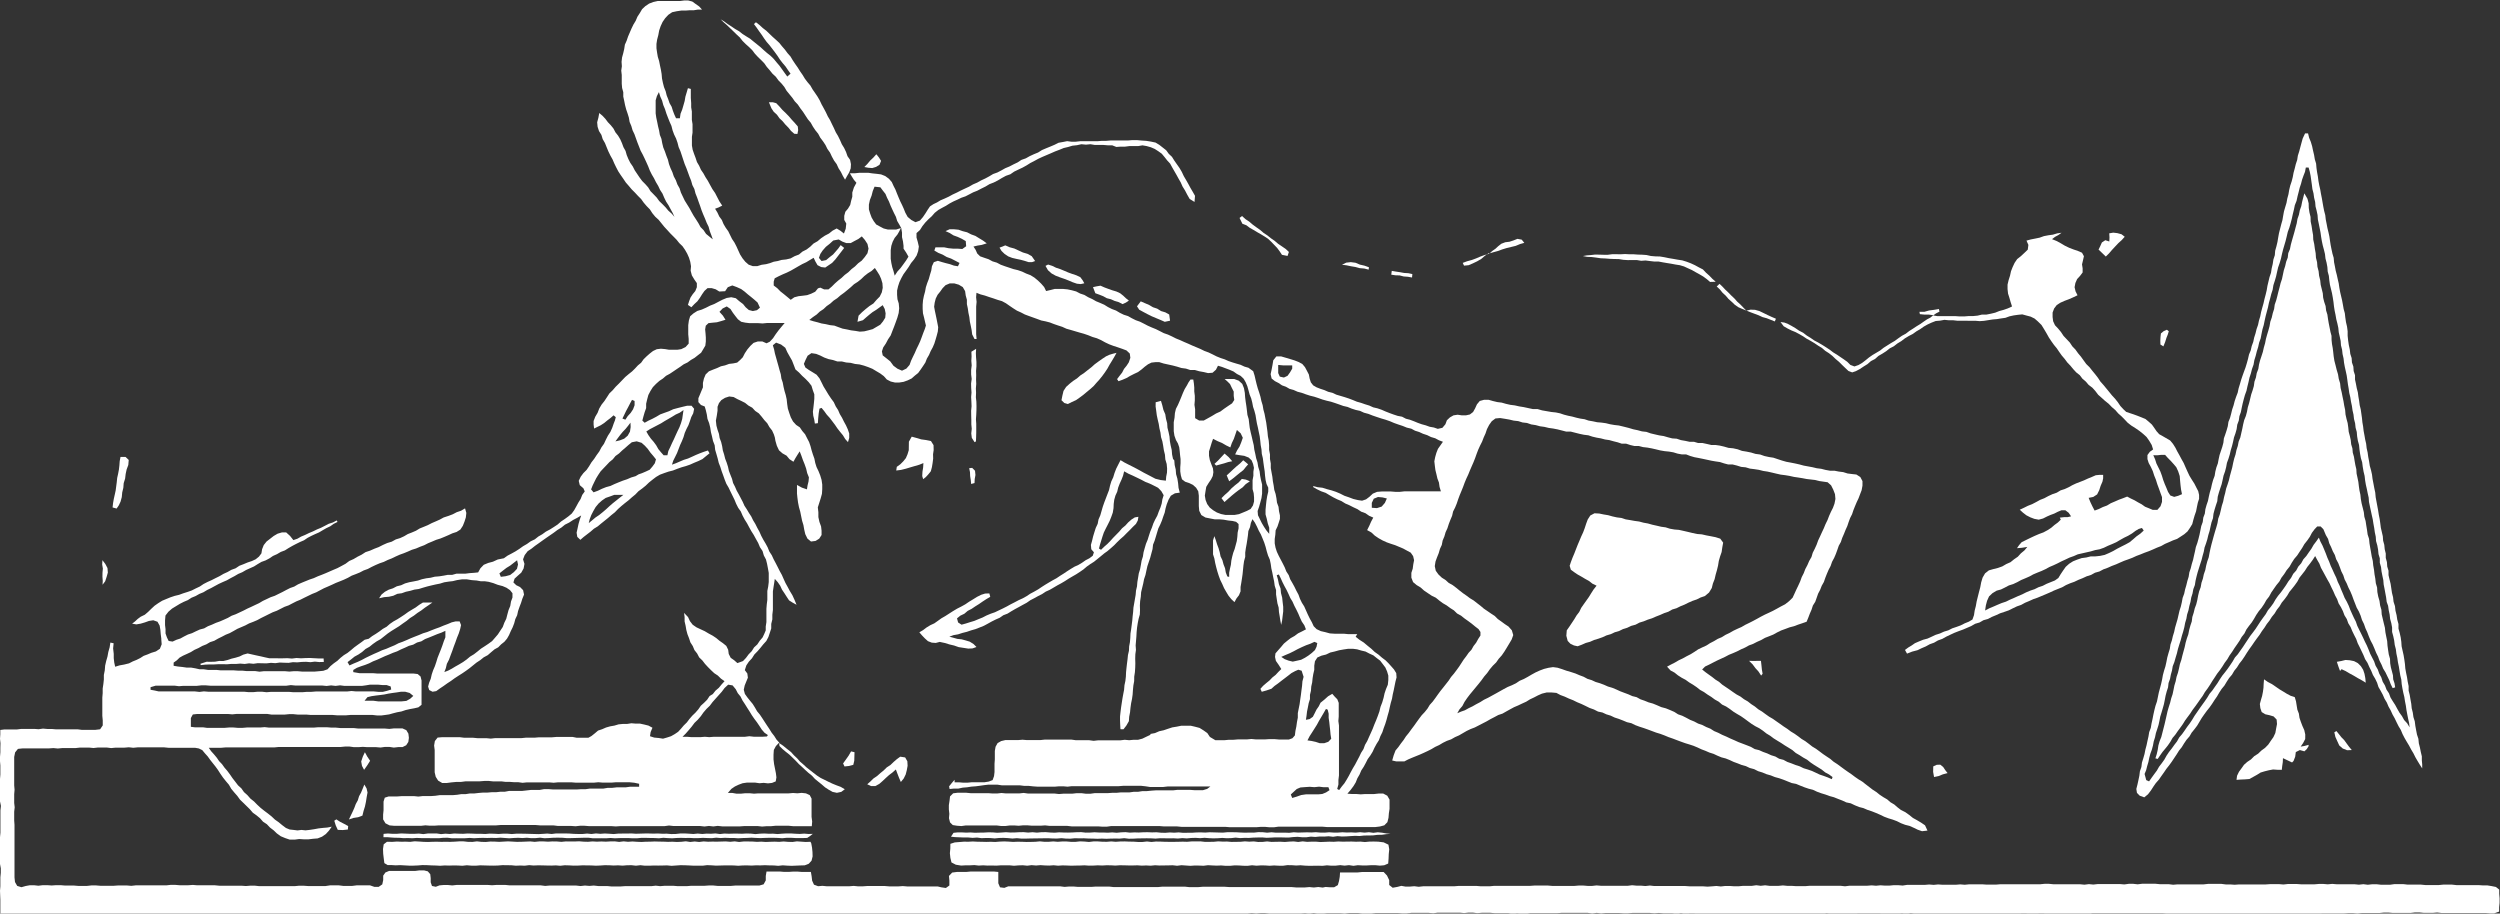 <svg xmlns="http://www.w3.org/2000/svg" viewBox="0 0 406.84 148.66"><rect x="0" y="0" width="406.84" height="148.66" fill="#333333" stroke="none"/><defs><style>.cls-1{fill:#fff;}</style></defs><g id="Layer_2" data-name="Layer 2"><g id="Layer_1-2" data-name="Layer 1"><path class="cls-1" d="M126.8,120.9l-.53.56-.34.63-.05.77,0,.77.09.76.15.75.15.76.08.65-.11.66-.61.25-.66.07-.69-.08-.69.06-.69-.1h-.69l-.68,0-.68.1-.65.24-.61.29-.57.39-.57.66.72,0,.69.12h.71l.7-.07H122l.71.07.7-.05h1.41l.71,0,.71,0,.7,0,.71,0,.7,0,.71-.06.71.05.7-.07.69.08.61.28.3.57,0,.68,0,.76v.77l0,.76.1.76-.06.76-.79,0-.8,0h-.72l-.72,0-.72-.07h-.73l-.72,0-.72,0-.72.07-.72,0-.72.06-.72-.08h-1.45l-.72,0-.72.05h-2.89l-.72-.08-.72.09-.72-.08-.72.09-.72-.08-.73,0-.72,0h-2.88l-.73-.08-.72.1-.72,0-.72,0-.72,0-.72,0h-.73l-.72,0-.72,0h-1.44l-.72,0-.72.05-.73-.05-.72,0H98l-.72,0-.72,0-.72,0-.73-.06h-.72l-.72.08-.72-.05-.72,0h-.72l-.72,0-.73-.09-.72,0-.72,0-.72,0-.72-.06-.72,0h-.73l-.72,0H83.61l-.72,0-.72,0-.72,0-.73.06-.72,0-.72,0H77.84l-.72,0-.73,0H75l-.72,0-.72,0h-.72l-.72,0-.73,0-.72.05-.72,0-.72-.06-.72.08h-.72l-.73,0-.72,0-.72,0-.72,0-.72,0-.78-.07-.67-.34-.38-.64,0-.78.07-.71,0-.71,0-.7.2-.63.63-.2h1.41l.7-.05.69,0,.68,0h.68l.68.07.68-.08.69,0,.68,0,.71-.05.7-.1.71,0h.71l.71,0,.71-.06.7-.11h.71l.7-.11h.72l.7-.08.71-.06h.71l.7-.06.71,0,.71-.08.71,0,.7-.13h.71l.71,0,.71,0,.71-.08.7-.08.71,0,.71,0,.71-.13.75,0,.76.06h.75l.76,0h.75l.75,0,.76,0,.75-.05.73,0,.72-.1h1.45l.73,0,.72-.12.73,0,.72-.08.72,0h.73l.72-.1h.73l.74,0v-.48l-.78-.17-.81-.08-.72,0-.73,0-.72,0-.72.06-.72,0-.72,0-.72-.06-.73.07-.72,0H94.43l-.72,0-.73-.06-.72,0-.72,0-.72,0-.72.07-.73-.06-.72,0H87.21l-.72,0-.73,0-.72.07-.72-.1h-.68l-.68-.05-.68,0-.67-.08h-.69l-.68,0-.68-.07-.75,0-.76.06-.76,0-.76,0-.76,0-.76.1h-.76l-.76.07-.76.1-.77,0-.66-.39-.39-.62-.17-.73,0-.77,0-.71v-.72l0-.72v-.71l-.09-.72.12-.73.45-.57.73-.06.72,0,.72,0,.72,0,.72,0,.72.09.72,0,.72,0,.72.07.72,0,.72,0,.72.07.72-.08.72,0,.72,0h1.42l.7,0h.71l.7-.07.71,0,.71,0,.7-.06.71,0h.71l.7,0,.71-.06.71,0,.66,0,.66,0h.66l.66.13h.67l.66,0h.56l.5-.28.54-.43.54-.46.66-.22.64-.28.67-.19.69-.12.67-.2.7-.07h.7l.7-.11.7.06.7,0,.69.15.68.17.65.35-.3.71-.1.67.68.22.75.07.69.11.66-.19.64-.21.6-.34.56-.38.47-.51.44-.52.51-.5.43-.57.46-.53.51-.49.47-.54.4-.58.53-.48.5-.5.4-.6L116,113l.43-.55.55-.47.45-.55.48-.53-.58-.41-.51-.5-.59-.39-.52-.49-.5-.5-.48-.52-.43-.56-.52-.5-.33-.63-.44-.56-.27-.65-.39-.61-.22-.67-.26-.66-.18-.68-.12-.7-.16-.69,0-.71-.09-.68.65.68.31.67.45.58.61.42.68.32.67.31.64.38.65.35.57.38.54.45.56.39.54.44.31.63.09.68.32.63.57.4.52.46.91-.33.49-.52.43-.58.5-.51.38-.61.53-.49.4-.6.46-.54.27-.57.24-.57,0-.63.11-.72,0-.72,0-.73,0-.72.06-.73.09-.72,0-.72,0-.73.14-.71.09-.74,0-.74,0-.74-.13-.74-.14-.73-.18-.72-.35-.66-.21-.72-.42-.62-.29-.69-.36-.64-.36-.66-.4-.63-.35-.63-.34-.64-.39-.62-.34-.64-.29-.67-.42-.59-.33-.65-.28-.68-.32-.65-.32-.65-.31-.65-.37-.63-.27-.68-.24-.68-.25-.68-.22-.7-.26-.67-.17-.71-.2-.7-.21-.71-.08-.74-.27-.7-.16-.72-.18-.72-.11-.73-.18-.72-.27-.7-.11-.73-.17-.72-.17-.57-.61-.24-.42-.47v-.64l.26-.61.25-.61.23-.54,0-.73.16-.7.28-.67.53-.51.68-.28.65-.25.63-.29.67-.15.66-.24.68-.08.63-.13.47-.41.44-.45.34-.66.41-.62.48-.57.53-.5.69-.23.74,0,.68.3.53-.26.53-.57.43-.65.46-.62.49-.6.51-.6-.73,0-.72,0h-.72l-.72,0-.71.07-.72-.05-.71,0-.71,0-.67-.08-.66-.14-.54-.41-.41-.52-.4-.53-.4-.62-.6-.42-.67.33-.52.55.56.62.42.67-.68.21-.72.2-.75.07-.62.07-.44.42-.1.6.06.62.05.68,0,.67-.08.67-.34.58-.35.58-.53.41-.53.42-.59.34-.56.41-.62.3-.56.4-.57.38-.56.38-.57.38-.61.33-.52.45-.57.38-.55.49-.51.53-.39.62-.34.65-.19.7-.17.72,0,.71-.24.67-.2.69-.18.68.38.35.61-.34.66-.31.64-.34.62-.37.68-.25.73-.26.71-.33.75-.2.75-.19.76-.18.72,0,.42.5-.15.73-.32.62-.22.66-.24.66-.32.62-.28.64-.2.68-.26.65-.29.63-.25.65-.25.65-.31.63-.31.62-.21.65.66-.24.64-.28.64-.27.67-.21.65-.29.63-.29.65-.27.67-.25.64-.21.26.46-.58.47-.57.47-.66.32-.68.28-.67.3-.69.24-.71.2-.7.25-.69.27-.72.18-.7.24-.7.26-.63.37-.59.45-.57.46-.53.51-.57.46-.6.44-.51.53-.57.47-.55.49-.58.45-.57.47-.55.49-.51.53-.58.46-.54.47-.56.45-.56.45-.55.46-.62.38-.54.47-.57.44-.57.44-.53.46-.5-.48-.11-.68L94,86l.15-.7.2-.69.23-.68-.65.39-.67.35-.64.42-.68.34-.58.47-.64.39-.6.45-.61.42-.61.42-.61.43-.61.44-.61.43-.58.46-.62.41-.48.63-.27.69.23.74-.14.75-.38.68-.58.51-.51.47-.19.61.46.45.62.3.5.51.15.72L85,97.5l-.21.67-.25.65-.23.66-.15.69-.3.63-.18.68-.25.65-.31.63-.28.64-.33.58-.43.51-.53.42-.47.48-.6.33-.56.47-.55.48-.65.35-.57.46-.61.4-.57.46-.57.46-.59.43-.6.41-.62.39-.61.4-.59.43-.61.4-.6.43-.6.4-.59.43-.6.1-.54-.27-.18-.57.16-.61.27-.67.16-.7.23-.68.28-.65.23-.68.21-.69.26-.66.27-.67.25-.67.23-.68.26-.66,0-1.05-.66.3-.67.24-.65.27-.66.27-.67.26-.61.37-.69.19-.63.35-.69.19-.64.3-.65.28-.64.32-.67.24-.65.28-.65.26-.65.3-.64.29-.66.26-.63.32-.66.26-.67.22-.66.25-.59.35,0,.35,1,.17.73,0,.72,0h.73l.73.06.72,0,.73,0h.72l.73,0,.73,0H67.3l.67.08.47.4.16.65,0,.66,0,.65,0,.66v.66l0,.66v.67l-.52.41-.64.15-.72.13-.7.16-.69.23-.71.13-.7.18-.6.17-.63.09-.62.08-.71,0-.71-.08-.71,0-.71,0-.72,0H57l-.71.06-.71,0-.71,0-.72-.06-.71,0h-.71l-.71,0h-.71l-.72,0-.71-.06h-.71l-.71,0-.71-.07-.71,0-.72.07-.71,0-.71,0h-.71l-.71-.11-.71,0-.71,0-.72,0-.71,0H39.23l-.71,0-.72.07-.71-.06h-.71l-.71,0H35l-.71,0H32.82l-.72,0-.72.08-.32.58,0,.72,0,.71.65.08.66,0,.66,0,.66.09h1.39l.72,0h.73l.72-.06H38l.72.06h.73l.72-.06h1.45l.72,0,.73-.06.72.08.73,0,.72,0,.73,0,.72,0h1.45l.73,0h.72l.73,0,.72,0,.72-.06h.73l.72,0,.73.06.72,0,.73.07.72,0,.73,0,.72,0,.73.08.72,0h2.9l.72,0,.73.06.72-.08h1.42l.62.28.34.57.08.68-.09.67-.35.54-.6.3-.69,0-.72.08-.72-.11h-.72l-.72.1-.72-.06-.72,0-.72,0-.72-.05-.72.05H57.6l-.72-.1-.72,0-.72.07H54l-.72,0-.72,0-.72,0h-.72l-.72,0h-.72l-.72,0-.72,0-.72,0-.72,0-.72,0-.72,0-.71.07-.72,0-.72,0-.72,0h-.72l-.72,0-.72,0h-.72l-.72,0-.72,0h-.72l-.72,0-.72.06-.68,0-.68,0-.67,0,.38.55.47.52.44.53.39.57.48.5.4.56.45.52.44.59.41.6.45.58.45.59.55.5.42.6.55.49.5.57.59.47.52.53.55.51.59.47.6.45.59.47.55.52.61.43.58.48.6.45.6.25.64.07.64.08.65-.08.65.07.71-.08.72-.11.7-.13.72-.08.72-.06.7-.14-.44.63-.52.57-.62.43-.71.28-.75.06-.75.09-.75,0-.75-.05-.74.1-.8,0-.74-.25-.72-.3-.64-.46-.53-.51-.59-.45-.51-.54-.62-.41-.49-.56-.57-.47-.6-.43-.49-.57-.52-.51-.53-.52-.54-.52-.45-.62-.5-.57-.48-.58-.38-.66-.49-.58-.47-.59-.43-.62-.41-.64-.4-.55-.43-.54-.42-.53-.4-.56-.46-.51-.43-.52-.56-.27-.62-.11-.72,0-.72,0H28.14l-.72,0-.72-.07H26l-.71,0-.72,0-.72,0h-.72l-.72,0-.72.07-.72-.08-.72.06-.72,0h-.72l-.72.07-.71-.09-.72,0-.72,0-.72.08-.72-.07H13l-.72.08-.72,0-.72,0h-.72l-.71.07-.72-.07-.72.05-.72,0-.72,0-.72,0H3.69l-.77.08-.46.57-.15.74,0,.71,0,.72V125l0,.72,0,.71,0,.72,0,.71.06.71-.06.72,0,.71,0,.72.08.71-.08.71,0,.72v.71l.05.72,0,.71,0,.71v.72l0,.71,0,.72v.71l0,.71V140l0,.71,0,.72v.71l0,.71.08.74.36.63.69.21.71-.2.67-.12.66,0,.72.08.72-.09.72,0,.72.05.72-.05h.72l.72.06.72,0,.72,0,.72.06h.72l.72,0,.72-.08h.72l.72.06.72,0,.72,0h.72l.72-.05.72,0,.72,0,.72.06.72-.08.72,0,.72,0H24.9l.72,0h.72l.72,0,.72-.08.72,0,.72.06h.72l.72,0,.72-.05.72.06h.72l.72,0,.72,0,.72,0,.72.07h1.44l.72,0h.72l.72,0,.72.05.72-.06h.72l.72.08.72,0,.72,0,.72,0,.72,0,.72,0,.72,0,.72,0,.72,0,.72-.07h.72l.72.05.72,0,.72,0,.72,0,.72,0,.72-.11.72,0,.72,0,.72.09.72,0,.72,0,.72-.09.72,0,.72,0h.75l.69.24h.72l.58-.4.15-.7,0-.72.35-.51.61-.26.71,0,.71,0h.71l.71,0,.7,0h.71l.71-.09H69l.62.16.4.47.07.64v.67l.21.6.62.13.61-.23.68-.06.67,0,.72.07.72-.08.72,0h.72l.72,0,.71,0,.72,0,.72,0,.72,0,.72.05.72-.05.72,0h.72l.72.07H84.4l.72,0H88l.72.09.72-.06.72,0,.72,0,.72,0,.72,0,.71,0,.72,0,.72.08.72-.08.72.06.72-.06.72.08.72,0,.72,0,.72.07.72,0,.72,0,.72-.05.72,0,.72,0h.72l.72,0h.72l.72,0,.72-.08.72.08.71-.06h1.44l.72.06.72,0,.72,0,.72-.06.72,0,.72,0,.72,0,.72-.05h.72l.72.07.72,0,.72,0,.72,0,.72-.06.72,0,.72,0,.72,0,.29,0h.73l.72,0,.7-.2.35-.64,0-.72.12-.72.73,0,.72,0h.72l.72.06.72,0,.72-.05h.72l.72.06h.72l.73,0,.12.71.08.7.3.66.67.25.71-.06.71.07.73,0,.73,0h2.18l.73-.06.72.07h.73l.73-.05.73,0,.72,0,.73,0,.73,0,.72.06.73,0h.73l.73-.05.72.06.73,0,.73,0h1.45l.73,0,.73,0,.59,0,.58.14.75.11.57-.41,0-.77-.07-.78.52-.55.77-.1.75,0,.75,0,.75-.07h2.26l.75,0,.76,0,.72.07,0,.55,0,.58v.71l.28.66.7.09.64-.25.61,0h.59l.73,0,.72,0h1.45l.73,0,.72,0h1.45l.72,0,.73,0,.72.09.73-.06h.72l.72.06h1.45l.73,0,.72-.05.73,0,.72,0h.72l.73.08.72,0,.73,0,.72,0,.73,0,.72,0,.72,0h.73l.72,0,.73,0,.72,0,.72-.07.73,0,.72,0,.73,0h1.45l.72.08.72,0,.73,0,.72-.06.73,0,.72,0h.73l.72,0h.72l.73.05h2.17l.73,0,.72,0h.72l.73,0h.72l.73,0,.72,0h.73l.72,0h1.45l.72.06.73,0h.72l.72-.06.73.07.72-.08.73.09.45-.1.7.05h.7l.6-.35.19-.65.12-.69.05-.72h.72l.71,0,.71,0,.71,0,.71-.07h.71l.71,0,.71,0,.71,0,.7,0,.54.57.36.75,0,.79.57.45.76-.14.64-.17.67.12.72,0,.72-.06.72.09.72-.08.73,0,.72,0,.72,0,.72,0,.72,0,.72,0,.72,0,.73-.06h1.44l.72,0h.72l.72.06.72,0,.73,0,.72-.07h2.16l.72,0,.72,0,.72,0H249l.72-.05.72,0,.72,0,.72,0,.72.06.73,0h1.44l.72,0,.72,0,.72-.06.72,0,.73.06.72,0,.72-.08.72.06H262l.72,0,.73,0,.72,0h.72l.72-.09.72.07.72,0,.72.06.73-.08.72.08.72,0h1.44l.72,0,.72,0h.73l.72,0,.72.05.72,0h.72l.72,0,.72.05.73-.05.72-.06.72.08.72-.08h.72l.72.05.72,0,.73-.07.72,0,.72,0,.72-.1.72.09.72-.08.72.09.73,0h.72l.72-.07.72.07.72,0,.72.05.72,0,.73,0,.72-.06.72,0h.72l.72,0h.72l.72,0,.72,0h.73l.72.08.72-.09.72,0,.72,0h1.44l.73-.06.72.06.72-.07.72.05.72,0,.72-.07.72,0,.73.06.72-.11.72,0,.72,0,.72,0h.72l.72-.06.73.06.72-.07.72.05h.72l.72,0,.72,0,.72-.06.73.06.72-.07.72,0h1.44l.72.05.72,0,.73,0,.72-.06.72,0h.72l.72,0h2.17l.72,0,.72,0H332l.72-.07h.72l.72.07h.73l.72,0,.72,0,.72,0,.72,0,.72,0,.72.07.73-.09.72.07.72-.08.72,0h.72l.72,0h.72l.73,0,.72.06.72-.1h.72l.72.08.72-.09h.72l.72,0,.73,0,.72.07.72,0,.72,0,.72.09.72-.06H355l.73,0,.72,0,.72,0h.72l.72,0,.72-.08.72,0h.73l.72,0,.72.09.72,0,.72.05.72-.05.72,0h.73l.72,0,.72,0,.72,0,.72,0,.72-.05h.72l.73,0,.72.06.72-.08.72,0h.72l.72.05.72,0,.73,0,.72,0,.72-.06.72,0,.72.06.72-.07.72.06H381l.72,0h.72l.72,0,.72.07.72-.08.72.09.73-.08h.72l.72.08.72,0,.72,0,.72-.1h1.45l.72.08.72,0,.72,0,.72,0,.72.07.72,0h.73l.72,0,.72-.07h.72l.72,0,.72.08h1.44l.73,0,.72,0,.72,0,.72.05.72,0,.68.11.69.14.54.43,0,.7.06.7V147l-.07.7,0,.7-.81.29-.68,0-.67-.06-.72,0-.72,0-.72,0-.72,0-.72,0-.72,0-.72,0-.72,0-.72,0-.72,0-.72-.08-.72.06-.72,0-.72,0-.72-.07H393l-.72.08-.72,0-.72,0h-.72l-.72,0-.72-.06-.72,0-.72.07h-.72l-.72,0-.72,0-.72,0-.72.08-.72-.06h-.72l-.72.05h-1.44l-.72,0h-.72l-.72,0-.72.07-.72,0h-.72l-.72,0h-.72l-.72,0-.72,0-.72,0h-.72l-.72,0-.72,0-.72,0h-1.44l-.72-.06-.72,0-.72,0-.72,0-.72,0h-2.16l-.72,0h-.72l-.72,0-.72,0h-1.44l-.72.07-.72-.05h-1.44l-.72,0-.72,0h-.72l-.72-.05h-.72l-.72,0-.72,0h-.72l-.72,0-.72,0H347l-.72,0-.72,0-.72,0-.72,0h-1.44l-.72,0-.72,0-.72,0-.72.1-.72,0-.72-.07-.72,0h-.72l-.72,0-.72.08h-.72l-.72-.08-.72.09-.72-.1-.72,0-.72.07-.72,0-.72-.07-.72,0-.72.07-.72,0-.72,0-.72,0-.72.09-.72,0h-.72l-.72-.06-.72,0-.72,0-.72,0-.72,0-.72,0-.72-.06-.72,0-.72,0H316l-.72,0-.72,0-.72,0-.72,0-.72,0h-.72l-.72-.07-.72.09-.72-.07-.72.07-.72,0h-.72l-.71,0-.72-.06-.72,0-.72,0-.72,0-.72,0-.72,0-.72.08-.72-.07-.72,0h-1.44l-.72.06-.72-.09-.72.08-.72,0h-1.44l-.72,0-.72,0-.72,0-.72,0-.72,0-.72,0-.72,0-.72.07-.72-.07-.72.06-.72,0-.72-.1h-.72l-.72.06-.72-.06-.72,0-.72.08-.72-.07h-.72l-.72.05h-.72l-.72-.07-.72,0-.72.05h-.72l-.72-.06H275l-.72.06-.72-.09-.72.09-.72-.08-.72,0-.72,0-.72-.06-.72.06-.72-.06-.72,0-.72,0h-1.44l-.72.06h-.72l-.72-.05H262l-.72,0-.72.07-.72-.09-.72.1-.72-.1-.72,0-.72,0-.72,0-.72,0-.72,0h-.72l-.72.05-.72,0-.72,0-.72,0-.72,0-.72,0-.72,0-.72.09h-.72l-.72-.06-.72.07-.72-.1-.72,0-.72,0-.72,0-.72-.06h-.72l-.72,0-.72.05-.72-.08H239l-.72.07-.72-.06-.72,0h-.72l-.72,0-.72,0h-.72l-.72.09-.72-.06-.72,0h-.72l-.72,0h-.72l-.72.08-.72,0-.72-.05-.72,0-.72,0-.72,0-.72,0h-.72l-.72.08-.72,0-.72,0-.72-.08h-1.44l-.72.08-.72-.05-.72,0-.72,0-.72,0-.72.07h-.72l-.72-.09-.72.09-.72-.07-.72.05-.72,0-.72,0-.72,0-.72,0-.72,0-.72,0h-.72l-.72-.07h-.72l-.72.06-.72-.06-.72.07-.72,0-.72,0-.72.06-.72,0-.72,0-.72,0-.72.07-.72,0h-.72l-.72,0-.72.08-.72-.07-.72.08-.72-.05-.72.05-.72,0-.72,0-.72-.06-.72,0h-1.44l-.72,0-.72,0h-.72l-.72,0-.72,0-.72,0h-.72l-.72.08-.72-.09-.72.09-.72-.09-.72.07-.72-.06-.72.07-.72,0-.72-.07-.72,0h-.72l-.72.05-.72-.06-.72.07-.72,0-.72,0-.72,0-.72-.11-.72,0-.72,0-.72,0-.72.06h-.72l-.72,0-.72-.06-.72.08h-.72l-.72,0h-.72l-.72,0h-.72l-.72,0-.72.06-.72,0-.72.06-.72-.1h-.72l-.72.08-.72-.07-.72.07-.72,0h-1.44l-.72,0h-.72l-.72,0-.72,0-.72,0-.72-.06h-.72l-.72,0h-.72l-.72,0-.72,0-.72.09-.72,0-.72-.08-.72.06-.72,0-.72,0-.72,0h-.72l-.72,0-.72,0-.72,0-.72,0-.72,0-.72,0h-.72l-.72,0-.72,0-.72,0-.72.06h-.72l-.72-.06-.72.07-.72,0h-1.44l-.72,0-.72,0-.72.08-.72-.08-.72.08-.72-.06-.72.06-.72,0-.72-.06-.72,0h-2.16l-.72,0h-.72l-.72,0-.72,0-.72.07-.72-.06-.72,0h-.72l-.72,0-.72-.08h-.72l-.72.07h-.72l-.72-.06-.72.06h-.72l-.72,0-.72-.07-.72,0-.72.08-.72-.06h-.72l-.72.06-.72-.09-.72.08-.72,0-.72-.07-.72.06-.72-.07-.72,0-.72,0h-.72l-.72-.07-.72,0H90.65l-.72,0-.72,0h-.72l-.72,0-.72,0H85.61l-.72.08-.72,0-.72,0-.72,0H81.29l-.72,0-.72.05-.72,0-.72,0-.72,0H77l-.72.08-.72,0-.72,0-.72-.07-.72.1-.72,0-.72,0-.72.05h-.72l-.72,0-.72-.07H67.61l-.72,0-.72,0h-.72l-.72-.07-.72,0-.72,0-.72,0-.72-.07h-.72l-.72,0-.72,0-.72.11-.72-.1-.72.07-.72-.05-.72,0-.72.09h-.72l-.72,0H52.49l-.72-.06H50.33l-.72.05-.72-.05-.72,0h-.72l-.72,0H46l-.72,0-.72,0-.72,0h-.72l-.72-.05-.72.06-.72-.06-.72,0-.72.05-.72,0-.72.1-.72,0h-.72l-.72,0-.72,0H33.77l-.72,0-.72,0-.72-.09-.72.09-.72-.06-.72.06h-.72l-.72,0h-.72l-.72,0h-.72l-.72.06-.72,0h-.72l-.72,0-.72,0-.72,0-.72,0-.72.07-.72-.07-.72.06-.72-.05-.72.08h-.72l-.72-.05-.72,0h-.72l-.72-.08h-.72l-.72,0h-.72l-.72.06H10l-.72,0-.72,0-.72,0-.72,0-.72,0-.72,0-.72.07-.72,0H3.53l-.72,0-.72,0-.67,0-.68.05-.68,0,0-.72v-2.19L0,145l.06-.73,0-.73,0-.73.07-.72v-.73L0,140.65l0-.73,0-.72v-.73l0-.73,0-.72,0-.73.07-.73,0-.72v-.73l0-.73v-.73l0-.72.08-.73L0,130.47l0-.72V129l0-.73,0-.73,0-.73.06-.72v-1.46L0,123.92l0-.72.06-.73,0-.73L.08,121,0,120.28l.05-.73v-.71l.65-.08.67,0,.68,0,.7,0,.71-.09.71,0,.7,0h.71l.71.05.7-.1.71.06.71,0,.7.06h.71l.71,0h.7l.71,0h.71l.7.09h.71l.71,0h.7l.82-.1.43-.63v-.82l-.07-.74,0-.74,0-.74,0-.74v-.74l.06-.74,0-.74.11-.73.08-.74v-.74l.15-.75.06-.77.17-.74.21-.73.14-.76.21-.73.12-.79.53.11-.08.85.1.87,0,.7.08.7.15.7.72-.22.73-.13L21,108l.6-.31.62-.25.6-.3.56-.36.63-.23.61-.26.75-.23.65-.43.29-.73-.06-.78,0-.14-.09-.71-.06-.71-.12-.7-.35-.63-.69-.24-.7.11-.67.24-.68.2-.7.12-.69-.12.47-.36.44-.41.49-.36.66-.32.54-.46.53-.52.53-.49.6-.42.63-.39.67-.28.68-.28.69-.23.71-.17.68-.25.7-.22.68-.24.65-.33.66-.31.61-.41.64-.33.67-.3.65-.33.65-.32.63-.37.66-.3.63-.36.69-.25.61-.41.68-.26.67-.28.69-.23.62-.29.53-.43.4-.53.11-.67.27-.68.46-.58.58-.45.58-.45.63-.37.71-.21.69,0,.63.57.54.68.65-.22.61-.35.65-.27.64-.31.65-.27.63-.31.66-.27.63-.32.63-.33.68-.22.63-.33.12.25-.61.3-.56.4L53.1,86l-.59.34-.59.35-.64.28-.62.29-.61.32-.57.39-.65.28-.63.31-.63.33-.61.35-.6.38-.67.25-.61.36-.65.29-.59.4-.62.33-.67.24-.61.36-.6.38-.65.29-.64.29-.62.36-.66.28-.61.36-.63.33-.62.35-.65.28-.65.3-.63.34-.62.34-.64.31-.61.37-.66.27-.62.35-.66.27-.6.39-.66.28-.63.32-.61.37-.67.41-.59.51-.48.62-.07.78,0,.77.08.68,0,.69.23.65.28.57.64.1.62-.29.64-.21.6-.33.63-.32.67-.22.64-.31.64-.29.69-.18.62-.35.66-.26.64-.29.67-.24.64-.28.64-.29.61-.35.66-.24.64-.3.64-.3.62-.32.64-.29.63-.3.64-.3.6-.36.64-.3.63-.3.67-.23.63-.31.63-.31.62-.33.63-.32.66-.23.61-.36.64-.28.64-.26.64-.26.66-.22.64-.29.65-.25.64-.26.64-.28.64-.28.64-.27.66-.35.66-.36.6-.45.7-.31.64-.38.66-.33.65-.42.73-.24.7-.31.71-.27.69-.35.7-.31.73-.22.67-.37.69-.21.65-.3.61-.36.67-.26.65-.28.61-.37.67-.27.65-.27.64-.33.65-.28.65-.29.64-.35L73,84l.68-.26.65-.34.69-.23.66-.39.21.74-.08.73-.22.69-.27.68-.4.61-.62.39-.68.22-.65.3-.65.28-.66.27-.68.21-.65.28-.66.27-.64.33-.67.25-.65.28-.68.21-.65.29-.66.27-.67.24-.65.29-.64.31-.66.26-.64.31-.68.23-.65.28-.65.31-.62.33-.67.24-.63.33-.66.27-.66.25-.62.35-.64.3-.66.27-.66.26-.64.3-.65.29-.65.28-.63.33-.62.33-.66.26-.64.31-.64.31-.63.32-.66.27-.63.32-.63.33-.67.24-.63.32-.63.32-.67.25-.63.31-.64.32-.63.31-.62.34-.66.28-.66.25-.62.33-.65.28-.65.28-.61.35-.62.34-.65.26-.63.33-.63.31-.61.35-.68.22-.61.36-.66.26-.61.34-.65.29-.6.37-.64.3-.64.29-.55.31-.45.44-.52.37,0,.52.71.12.69.07.7.1.72,0,.7.12.71.16.68,0,.68.1.69,0h.69l.68.07.7,0,.71,0,.7,0,.7.05h.71l.7.07.7,0,.71,0,.7.1.7-.08.71,0,.7,0H45l.69,0,.7,0,.69.06.69-.06h.69l.69.06.69,0,.7,0h.69l.69-.06.7-.07.68-.24.48-.52.54-.45.58-.41.51-.48.55-.44.6-.37.55-.44.54-.46.56-.41.58-.41.56-.42L60,104l.56-.43.6-.37.58-.39.56-.42.62-.35.53-.46.58-.4.63-.35.6-.38.59-.39.58-.42.6-.37.61-.36.58-.43.6-.37.77,0,.77,0-.6.42-.61.41-.59.45-.62.4-.59.45-.62.39-.57.47-.61.42-.59.43-.63.39-.63.39-.6.41-.58.46-.58.46-.64.36-.6.42-.57.46-.64.36-.56.49-.6.41-.64.35-.57.46-.56.43.31.54.66-.3.68-.28.66-.31.65-.35.66-.32.66-.31.67-.29.67-.31.69-.24.67-.29.67-.28.64-.33.67-.24.67-.28.65-.29.67-.27.67-.26.66-.28.69-.21.66-.27.67-.26.68-.24.66-.28.67-.25.66-.28.63-.15.64,0,.23.6-.14.64-.23.72-.29.71-.25.71-.27.71-.25.72-.27.71-.26.71-.35.68-.16.69-.25.65.62-.24.59-.31.56-.34.64-.36.63-.38.59-.42.56-.47.63-.38.58-.45.56-.46.62-.4.6-.4.59-.43.48-.55.47-.55.39-.6.4-.6.25-.68.32-.66.18-.7.19-.7.28-.68.12-.72.24-.65v-.7L83,96.09l-.57-.39-.63-.27L81,95.22l-.73-.28-.76-.21-.63-.09-.65,0-.65-.12-.8-.06-.8-.13-.8,0-.8.12-.69.17L73,94.7l-.71.11-.68.21-.7.14-.7.16-.69.17-.69.2-.68.21-.71.1-.69.2-.7.15-.67.24-.72.1L64,97l-.7.16-.8.07-.81.18.4-.61.55-.45.63-.34.68-.22.63-.33.69-.17.65-.3.68-.19.7-.13.7-.14.67-.22.7-.15.7-.09.69-.17.72-.06.7-.11.69-.13.72,0,.69-.19.72,0,.71,0,.71-.09.72-.05.67-.07.37-.67.55-.57.73-.3.76-.2L81,91.1l1-.2.6-.43.65-.34.65-.36.62-.4.6-.43.64-.37.6-.43.67-.32.58-.46.64-.37.59-.43.66-.35.62-.39.62-.41.56-.49.61-.41.59-.43.54-.45.41-.57.34-.61.33-.61.37-.59.26-.66.41-.57-.22-.51L94.35,79l-.17-.7.32-.67.44-.59.52-.52.41-.6.38-.63.45-.58.4-.61.43-.59.34-.65.42-.59.31-.67.33-.65.4-.61.3-.67.24-.69.2-.51.14-.53-.36-.3-.48.42-.54.41-.51.42-.57.37-.51.25-.56.28-.08-.64,0-.59.27-.69.38-.64.27-.7.38-.64.46-.58.41-.62.4-.62.54-.52.48-.56.53-.52.51-.53.52-.54.57-.48.53-.42.49-.48.46-.5.53-.44.4-.56.49-.48.51-.45.54-.42.61-.29.67-.08.68.06.65.11h1.33l.65-.1.7-.34.51-.56,0-.77-.07-.74,0-.75,0-.75.1-.74.21-.7.54-.47.63-.4.72-.22.68-.3.67-.34.69-.27.66-.35.66-.34.7-.29.74-.12.74.16.57.49.61.46.43.53.51.44.65.17.67-.14.49-.41-.39-.84-.52-.46-.53-.44-.54-.43-.52-.45-.56-.41-.71-.32-.73-.27-.73.29-.44.65-.95.05-.58-.36-.65-.19-.68,0-.5.45-.38.54-.36.58-.41.57-.51.47-.47.5-.56-.38.19-.6.23-.6.35-.53.43-.53.25-.62,0-.67-.4-.57-.41-.68-.2-.77.06-.72-.12-.72-.21-.68-.29-.65-.36-.63-.41-.59-.52-.5-.45-.56-.5-.51-.51-.51-.48-.53-.5-.54-.46-.57-.46-.57-.55-.5-.47-.57-.4-.62-.52-.53-.48-.56-.43-.6-.52-.52-.5-.54-.52-.52-.47-.56-.48-.55-.41-.61-.42-.6-.4-.61-.34-.65-.32-.66L99.69,26l-.36-.64L99,24.68,98.72,24l-.27-.67-.37-.64L97.87,22l-.39-.62-.23-.7-.07-.73.2-.75.14-.76.52.44.47.5.42.56.48.5.43.54.32.61.43.54.35.59.28.63.24.65.34.61.19.67.27.65.32.63.4.58.32.63.39.58.39.58.43.58L105,30l.48.54.38.62.5.51.5.52.42.58.52.5.5.51.46.55.54.48.46.54-.29-.64-.34-.62-.34-.63-.39-.6-.31-.64-.28-.66-.39-.6-.3-.64-.37-.62-.32-.64-.36-.61-.32-.64-.26-.67-.29-.65-.3-.65-.31-.64-.34-.63-.26-.67-.26-.66-.24-.67-.24-.67-.31-.65-.2-.69-.28-.66-.12-.7-.21-.68-.23-.67-.18-.69-.14-.7-.15-.69,0-.71-.19-.69-.06-.7,0-.71v-.71l-.08-.71.1-.71-.05-.71.08-.71.19-.69.16-.69.11-.71.29-.65.23-.68.28-.65.28-.65.31-.64.37-.61.28-.66.39-.6.37-.63.53-.5.61-.41.68-.26.71-.16.73,0,.73,0h.73l.71,0,.72,0,.71-.09H112l.66.17.55.4.57.4.46.51-.66,0-.68.11-.68,0-.67.05h-.68l-.75.11-.74.16-.63.43-.5.54-.42.61-.32.69-.24.71-.14.75-.19.72-.11.7v.71l.1.7.12.7.21.68.14.7.15.7.12.71.06.72.15.72.18.7.27.68.16.65.25.63.22.64.34.59.2.64.24.63.28.61h.62l.11-.75.27-.67.2-.69.2-.7.12-.71.21-.7.2-.68.47.12,0,.79V16l.06.82,0,.69.11.68,0,.69,0,.69.11.68,0,.69v.69l-.1.68,0,.71v.71l.12.69.23.67.25.66.22.67.36.61.29.65.4.58.34.62.38.59.37.68.37.67.44.64.35.68.36.69.45.68-.57.29-.59.22.38.62.3.64.42.57.27.65.36.61.41.57.31.63.31.63.39.58.32.62.29.64.31.68.39.62.46.57.54.47.68.24.73,0,.7-.22.73-.1.63-.17.62-.23.64-.11.63-.18.74-.08.73-.17.65-.36.71-.27.57-.48.67-.34.59-.45.54-.52.65-.37.58-.49.62-.42.67-.35.59-.47.66-.35.62.38.56.44.29-.78.09-.84-.33-.59,0-.67.18-.66L138,34l.36-.6.15-.67.19-.66,0-.69.26-.82.41-.76-.41-.49-.33-.52-.32-.54.77,0,.77-.08h.77l.7,0,.68.1.69.07.69.09.68.27.6.44.47.54.28.62.31.6.25.64.26.63.27.63.3.61.28.62.25.63.38.69.6.5.67.36.72-.26.5-.58.44-.65.34-.55.37-.54.55-.36.59-.28.56-.34.68-.29.67-.31.64-.35.67-.31.66-.34.66-.31.67-.31.64-.37.68-.29.64-.36.67-.31.65-.35.63-.38.7-.25.65-.34.64-.36.68-.28.65-.34.67-.32.62-.41.71-.25.64-.36.67-.31.69-.28.63-.4.68-.29.69-.28.68-.29.66-.33.69-.12.7-.14.7.09.7,0,.71-.08h.71l.7,0h.71l.71,0,.7-.06.71,0,.71-.06h1.41l.71,0,.71,0,.7-.06.77,0,.76.07.77.05.75.12.75.16.61.37.56.44.56.44.42.58.52.49.38.61.42.6.43.61.37.63.32.68.37.63.37.65.35.65.37.63.37.65-.08,1-.79-.49-.39-.68-.36-.69-.41-.66-.29-.65-.35-.61-.34-.62-.35-.61-.35-.61-.34-.62-.48-.52-.43-.55-.45-.54-.57-.41-.58-.37-.63-.27-.67-.19-.69-.12-.7.12-.71,0-.71,0-.71.09h-.71l-.71.05L181,23.7l-.7,0-.71-.06h-1.42l-.71-.12-.73.07-.75-.07-.72.16-.74.08-.7.21-.72.17-.68.28-.69.26L171,25l-.68.29-.68.29-.67.31-.64.35-.66.34-.62.39-.65.36-.68.32-.68.33-.62.43-.72.25-.66.36-.65.39-.67.34-.7.27-.65.39-.67.33-.67.35-.66.26-.63.33-.62.32-.67.23-.64.31-.65.29-.62.33-.6.38-.62.33-.62.35-.58.46-.49.56-.55.5-.51.53-.46.58-.4.63-.56.5v.72l.21.73.17.74-.11.75-.25.71-.42.64-.48.58-.4.65-.43.61-.42.58-.34.62-.31.65-.22.67-.16.7,0,.71.06.71.21.68.07.78-.08.77-.21.75-.26.73-.27.73-.28.71-.28.73-.43.64-.36.68-.43.64-.21.64.13.65.52.41.7.56.53.72.65.48.74.32.71-.34.52-.6.24-.67.3-.64.31-.63.28-.65.31-.63.29-.64.25-.66.24-.66.26-.66.18-.57-.14-.58-.16-.7-.18-.7-.05-.71,0-.71.06-.72.14-.7.19-.69.13-.71.22-.68.26-.67.19-.69.21-.68.11-.71.31-.66.65-.22.68.21.65.18.64.16.64.23.66.11.26-.54-.69-.36-.68-.35-.72-.26-.65-.38-.71-.29-.65-.38.18-.52.71,0,.72,0,.7.14.71.07.72,0,.81.06.63-.45-.07-.84-.64-.37-.67-.31-.69-.25-.62-.39-.67-.3.66-.3.72,0,.73.07.69.24.71.18.66.34.69.25.63.39.63.38.59.44-.81.25-.68.11-.67.16.35.54.26.59.47.46.68.24.69.23.65.35.7.21.64.34.69.25.69.23.69.23.71.17.7.24.67.32.69.26.63.39.57.47.53.51.49.56.32.65.69-.16.7-.18.72,0H173l.72.07.71.15.7.19.65.34.69.23.62.37.66.3.63.36.66.27.66.29.61.38.64.32.67.25.62.37.64.31.69.22.62.35.64.32.68.24.64.32.63.33.65.29.67.27.64.32.64.33.69.24.65.3.65.33.67.27.66.3.66.28.66.3.67.28.66.28.65.32.68.25.65.31.65.33.67.27.65.21.63.28.64.22.66.2.66.19.62.29.66.19.77.56.22.69.16.7.17.7.19.69.23.68.21.69.15.7.21.69.12.71.19.7.13.7.14.71.1.74.1.74.07.74.14.73.06.75,0,.74.14.74,0,.74.13.74,0,.74.13.73.13.7.08.71.13.7.1.71.22.68.13.69.09.71.25.68.08.71.15.69v.57l-.17.54-.22.67-.31.65-.05.71-.1.7,0,.71.13.69.22.68.3.64.33.63.33.63.32.64.26.66.39.6.24.67.36.62.34.62.31.64.34.63.24.67.31.64.38.6.29.65.29.65.31.64.35.63.3.65.48.48.68.32.74.17.73.2.76.05H218l.71,0,.72.07h.71l.73,0-.26.42.63.5.69.44.62.52.63.51.54.51.61.43.56.49.6.45.47.47.45.5.44.5.37.6.05.7-.18.69-.14.69-.14.7-.16.69-.12.7-.2.68-.16.69-.15.69-.2.69-.18.68-.21.68-.25.67-.22.67-.32.64-.25.67-.38.6-.34.63-.3.65L223,123l-.42.58-.32.63-.34.63-.39.59-.28.66-.36.62-.26.66-.37.61-.48.64-.51.59.69.05.74,0,.73.06.73-.05.73,0h.73l.73-.08.75,0,.66.35.37.64,0,.76,0,.74-.11.73-.06.73-.18.71-.5.51-.71.19-.73.09-.73,0-.74,0-.72,0-.72,0-.71,0-.72,0-.72,0-.71,0-.72,0-.72,0-.71,0-.72-.06-.72,0h-.71l-.72,0-.72,0-.71,0h-.72l-.72,0-.71,0h-.72l-.72,0-.71.1-.72,0-.72-.07h-.71l-.72.06h-.72l-.71,0-.72,0-.72,0-.71,0-.72,0-.72-.06-.71,0h-1.44l-.71,0h-.72l-.72,0-.71,0-.72,0H193l-.71,0-.72-.07h-.72l-.71,0-.72,0-.72-.06H188l-.72,0-.72,0-.71,0-.72,0-.72,0-.71,0-.72,0-.72,0h-1.43l-.72.1h-.71l-.72-.05-.72,0h-2.15l-.71,0-.72,0-.72-.08-.71,0-.72,0h-1.43l-.72-.08-.72.05-.71,0h-.72l-.72-.06h-.71l-.72.07-.72-.05h-.71l-.72.09h-.72l-.71-.09-.72,0-.72,0h-.71l-.72,0-.72,0h-1.43l-.72.1-.7-.05-.7-.11-.45-.44-.17-.68.06-.71-.08-.71v-.71l.11-.71.08-.7.51-.51.71-.09.71,0h.7l.72.07h.72l.72,0,.71,0h.72l.72.05h.72l.72-.08.72.07.72,0,.72,0,.72,0,.72-.08.72.1.72,0,.72,0h.71l.72,0,.72,0,.72,0,.72.08.72-.06h.72l.72,0,.72-.08H176l.72.09h.72l.71-.1h2.13l.71-.05.7,0,.71-.07.7,0,.71,0,.71-.1.71,0,.7-.11h.71l.71-.07.7-.05.71,0,.71,0,.71,0h.7l.69-.08.7,0h.7l.7,0,.7.05.7,0,.7,0,.68-.21.52-.39-.65,0-.69,0-.7,0-.7,0-.69,0-.7,0h-.7l-.69,0-.7,0H190l-.7.08-.72,0-.72,0-.72,0-.71-.11-.72-.08-.72,0h-.72l-.74,0h-.74l-.74.06-.73,0-.74,0-.69,0-.68,0-.68,0-.69,0-.68,0-.68,0-.69,0-.69,0-.69,0-.68.08-.69-.06h-.69l-.69.06-.69,0-.69,0-.69,0h-.73l-.73-.05-.73-.08-.73,0-.73-.09h-.73l-.73,0-.73,0-.73,0-.73-.11h-.73l-.7,0-.69.08-.69.1-.7.09-.69.05-.71.11-.72.06-.7.15h-.72l-.71.07-.08-.44.44-.54.45-.52,0,.41.7,0,.7.06h.7l.71-.07h.7l.68,0,.69,0,.68-.11.63-.24.23-.64.08-.67,0-.67,0-.69.05-.69v-1.38l.12-.69.33-.59.58-.33.67-.16h.69l.69,0,.69,0,.73-.06.72.06.72,0,.73,0,.72,0,.73-.08h2.17l.72,0,.72,0,.73,0,.72.1.73,0,.72,0,.72,0,.73.1.72-.08.72,0,.73,0,.72,0,.73,0,.72,0,.72-.09.73.07.72-.07h.72l.69-.18.66-.32.66-.31,0-.14.74-.14.69-.3.73-.16.7-.24.71-.23.74-.12.73-.15.75,0,.76,0,.73.17.72.19.64.4.62.44.42.63.89.53.73,0,.74,0,.73-.07.73,0,.74-.06.73,0,.73,0,.74-.07.73.07h.74l.73,0,.73-.05.79,0,.79.07.79,0h.79l.58-.21.4-.46.09-.73.15-.72.1-.72.14-.72,0-.74.14-.71.15-.74.1-.74.11-.75.09-.74.1-.74.06-.75.19-.73-.32-1-.54-.16-.51.22-.61.33-.55.43-.55.42-.54.41-.55.43-.56.4-.51.46-.79.27-.78.22-.22-.48.44-.49.51-.44.53-.43.47-.49.53-.42.46-.5.46-.45-.42-.67-.46-.66-.14-.64.07-.58.46-.53.46-.52.45-.54.54-.45.55-.43.64-.36.58-.43.65-.32.63-.33-.26-.66-.41-.6-.3-.65-.28-.66-.31-.64-.33-.64-.29-.65-.37-.61-.29-.65-.31-.65-.34-.62-.32-.63-.29-.65-.31-.62-.34.12.2.71.15.74.27.71.07.75.19.73.08.75.09.75,0,.75-.09.75-.09.75-.15.69-.13-.66-.11-.72-.12-.71-.05-.72-.2-.7-.11-.71-.11-.72,0-.72-.22-.7-.1-.72-.15-.7-.14-.71-.16-.7-.1-.72-.15-.71-.29-.67-.21-.69-.18-.7-.22-.69-.27-.67-.28-.67-.35-.63-.3-.66-.33-.64-.39-.56-.26.61-.14.68-.27.64-.07.7-.1.7-.11.7-.13.7-.1.7,0,.71-.19.69-.1.7-.07.7-.07.71-.1.7-.11.7-.12.7,0,.71-.26.63-.41.53-.32.59-.52-.49-.45-.56-.37-.61-.36-.63-.29-.66-.32-.65-.25-.68-.22-.69-.19-.7-.17-.7-.13-.71-.22-.7,0-.72,0-.72V88l.22-.7.24.66.2.66.24.64.19.66.14.68.3.62.18.67.25.64.12.68.25.65.3.07v-.68l.13-.65.15-.65.07-.66.14-.64.17-.64.23-.61.17-.63.18-.67.09-.69.05-.7.15-.68v-.7l-.4-.36-.58-.14-.73-.08-.73-.13-.73-.06h-.74l-.73-.14-.75-.15-.67-.4-.34-.69-.07-.77,0-1v-.69L195,80l-.35-.58-.51-.46-.62-.3-.66-.22-.51-.39-.18-.62-.1-.66,0-.67.05-.67,0-.67-.08-.65-.06-.64-.08-.64-.21-.61-.32-.56-.25-.71-.11-.73V69.5l0-.74.13-.74.06-.74.16-.69.33-.64.28-.64.27-.65.26-.65.29-.64.37-.61.26-.49.32-.46.45,0,.1.65.06.65,0,.64.09.72v.73l-.06.73.11.72,0,.72,0,.73.66.39h.74l.67-.37.68-.38.66-.4.7-.32.62-.46.64-.44.64-.43.36-.55-.09-.68,0-.69-.31-.61-.29-.61-.41-.41-.46-.41h.79l.77,0,.73.27.57.52.28.71.14.76.05.72.09.71.11.71.09.72.08.71.21.7.08.71.09.72.15.7.17.7.16.7.17.7.09.72.16.7.14.7.22.69.12.73.22.7.09.73.14.72.18.72,0,.74,0,.73-.1.73-.19.71-.2.71-.24.69.06.69.31.64.31.63.36.61.39.59.46.56,0-1-.24-.72-.16-.73-.2-.72,0-.75.07-.75.08-.74.12-.74.17-.72,0-.65-.28-.6-.15-.64-.09-.71-.06-.72-.11-.71-.1-.71-.09-.71-.17-.7-.05-.72-.13-.71-.07-.71-.09-.72-.15-.7-.14-.7-.16-.68-.12-.68-.11-.69-.18-.68-.22-.66-.13-.69-.17-.67-.26-.65-.18-.67-.19-.67-.27-.65-.33-.57-.49-.47-.6-.31-.56-.4-.62-.27-.64-.24-.63-.24-.64-.19-.33.65-.55.49-.73.06-.71-.17-.73-.13-.7-.2-.75,0-.71-.23-.74-.1-.71-.22-.72-.19-.73-.16-.73-.16-.71-.22h-.64l-.63.07-.57.28-.51.38-.54.46-.57.42-.64.3-.63.32-.62.36-.65.28-.64.23-.23-.34.41-.54.41-.52.31-.6.42-.52.36-.55.25-.73-.09-.7-.54-.51-.72-.27-.7-.24-.71-.23-.69-.26-.67-.32-.65-.36-.68-.3-.71-.21-.69-.28-.7-.24-.72-.2-.71-.21-.71-.21-.71-.2-.68-.31-.68-.22-.67-.23-.67-.26-.69-.18-.7-.14-.67-.25-.67-.24-.67-.24-.67-.25-.63-.33-.65-.29-.6-.38-.59-.4-.6-.42-.65-.35-.71-.21-.69-.24-.69-.22-.7-.24-.71-.19-.65-.26-.06.72.08.76-.07.76v.75l0,.76v.75l0,.76v1.5l.07.76-.34,0-.38-.75-.09-.71-.14-.7-.15-.7-.08-.71-.15-.7-.1-.71-.15-.7,0-.71-.19-.69-.1-.71-.38-.66-.65-.39-.73-.21-.74,0-.68.29-.48.49-.39.55-.43.53-.3.61-.17.66-.09.67.12.66.14.66.14.67.13.66.13.68-.06.69-.17.66-.19.65-.2.65-.27.63-.33.6-.27.63-.35.6-.25.64-.38.58-.39.57-.4.55-.54.43-.52.46-.64.31-.67.24-.7.11-.71,0-.68-.16-.64-.33-.49-.55-.59-.44-.63-.37-.63-.38-.69-.28-.69-.24-.71-.19-.74-.08-.71-.18-.74-.06-.71-.17-.73,0-.7-.23-.72-.15-.69-.25-.66-.33-.67-.27-.77-.12-.62.42-.34.69-.27.64.25.59.54.38.64.39.64.4.47.59.34.67.33.67.4.65.39.65.42.63.45.61.32.69.38.59.28.65.36.6.31.63.34.62.29.64.23.67,0,.73-.2.68-.45-.5-.37-.61-.46-.56-.44-.56-.4-.59-.43-.57-.43-.56-.48-.53-.41-.57-.43-.52-.34.12-.13.78-.08.81-.05.78-.49.06-.1-.64-.16-.64-.06-.65.08-.65.08-.72.07-.73,0-.73-.25-.69-.21-.7-.45-.58-.52-.54-.55-.5-.51-.54-.58-.5-.28-.73-.28-.72-.39-.68-.38-.68-.32-.71-.69-.53-.81-.31-.53.43.2.66.14.69.19.67.19.68.19.67.18.67.2.67.1.7.22.66.13.69.16.68.2.67.15.69.08.75.11.75.23.72.25.71.36.67.51.56.6.4.4.59.46.54.32.63.33.63.23.67.18.69.21.67.24.67.14.7.21.67.32.66.28.7.22.73.11.76,0,.75-.05.76-.2.72-.23.73-.24.75.09.79,0,.79.17.78.27.74.08.7,0,.7-.38.59-.59.37-.75.1-.58-.48-.35-.72-.17-.73-.13-.74-.22-.72-.15-.73-.15-.74-.21-.74-.15-.76-.1-.76-.07-.68v-.68l0-.73.8.44.82.28.1-.64.16-.65.06-.66-.28-.7-.17-.73-.25-.71-.28-.69-.25-.71-.27-.69-.35.54-.35.57-.32.58-.64-.42L128,74.2l-.66-.37-.57-.5-.35-.74-.23-.8-.09-.53-.16-.51-.29-.64-.44-.56-.35-.62-.48-.52-.43-.55-.46-.54-.59-.4-.48-.52-.62-.35-.55-.44-.63-.32L120,65l-.62-.34-.71-.09-.68.22-.6.37-.39.49-.23.6,0,.63-.12.81-.15.81.09.82.18.67.23.66.11.68.25.66.16.67.11.69.21.66.17.68.25.65.21.66.15.68.25.65.26.65.17.67.32.62.27.63.34.6.32.61.32.61.28.63.38.58.35.59.38.58.3.62.36.59.32.64.35.63.29.66.34.64.37.62.34.63.27.67.4.61.3.65.34.64.33.64.32.64.35.63.29.66.3.66.35.63.34.64.43.71.35.76.33.8-.64-.35-.58-.37-.39-.59-.37-.58-.39-.58-.29-.63-.4-.58-.48-.54-.1.67-.1.62-.11.75,0,.76,0,.76v.75l0,.76-.09.76v.76l-.18.74,0,.74-.23.7-.23.69-.34.65-.49.54-.46.57-.48.56-.51.52-.4.63-.5.54-.41.61-.25.77.41.55.09.68-.26.63-.26.64-.15.69.18.68.4.56.43.54.44.53.37.59.35.61.45.54.39.58.38.59.38.58.39.58.37.6.43.55.37.59.47.51Zm19.81-83.74-.28.56-.29.5-.45.55-.32.62-.22.67-.1.7,0,.7v.69l.1.69.15.69.21.66.19.72.44-.67.51-.56.45-.61.44-.61.4-.64-.36-.64-.44-.66v-.45l-.09-.72-.16-.71,0-.73-.12-.73-.33-.6L146,36l-.2-.66-.31-.61-.29-.62-.28-.62-.25-.64-.31-.61-.26-.63-.42-.53-.41-.55-.95-.1-.29.71-.19.74-.28.72-.16.75,0,.77.2.67.24.65.34.59.41.55.6.33.61.32.67.17.69,0,.69,0Zm71,91.28.32.18.41-.56.45-.55.37-.6.35-.61.32-.62.34-.62.36-.6.32-.61.34-.64.31-.65.39-.61.25-.69.36-.62.29-.66.3-.66.29-.65.26-.68.3-.71.28-.72.26-.73.18-.75.28-.72.22-.75.16-.73.24-.71.29-.69.08-.75,0-.74-.2-.67-.28-.64-.42-.56-.43-.56-.56-.42-.55-.44-.64-.29-.63-.33-.68-.16-.68-.2-.7-.09h-.75l-.74.11-.74.13-.72.2-.73.17-.69.33-.73.18-.68.3-.39.61-.11.72,0,.68-.16.68-.11.67-.07.69-.15.67-.05.69-.16.67,0,.69-.21.67-.13.68-.14.68-.08.69-.1.65.61-.12.52-.37.3-.58.29-.59.37-.53.29-.59.63-.51.6-.54.68-.4.39.45.43.44.23.58,0,.74v1.48l-.06.74.1.73,0,.74,0,.74,0,.73,0,.74v.74l0,.74,0,.73v1.48l0,.74,0,.74-.09.74,0,.74ZM132.41,42l-.59.35-.61.37-.66.31-.62.35-.62.36-.63.36-.65.32-.66.28-.66.31-.64.33-.16.55,0,.62.58.44.51.52.57.45.56.46.55.46.58-.41.69-.18.71-.08.7-.09.66-.24.64-.31.46-.56.38-.11.62.29.7,0,.54-.46.5-.5.53-.47.57-.45.52-.49.58-.43.51-.5.57-.44.51-.51.58-.43.5-.59.44-.62.17-.75-.17-.76-.42-.65-.5-.58-.56.42-.63.33-.62.34-.71,0-.64-.24-.6-.35-.89.17-.59.54-.61.49-.53.6-.37.56-.23.64.43.51.74-.15.61-.51.52-.4.43-.49.43-.5.38-.54.57.46-.49.64-.47.61-.47.61-.53.57-.56.38-.56.38-.66-.08-.6-.31-.34-.59Zm65,29.46-.23.65-.21.69-.22.7,0,.72.13.7.25.68.26.67.07.63-.1.61-.28.56-.4.59-.38.62-.12.71-.11.71.12.71.26.66.42.58.56.44.6.36.67.25.73.15h.73l.74,0,.73-.13.64-.26.63-.26.62-.32.38-.57.18-.65V81l-.06-.69-.18-.66,0-.73v-.73l.13-.71,0-.65.09-.65-.14-.63-.24-.59-.48-.45-.72-.28-.77-.11L201,74l.32-.66.39-.62.28-.68.26-.75-.35-.73-.61-.54-.25.73-.25.72-.33.69-.24.7-.68-.33-.67-.39-.72-.3ZM143.65,49.71l-.52.37-.55.4-.58.36-.54.43-.52.44-.51.45-.89.26.18-1,.56-.56.59-.51.61-.49.65-.42.5-.58.53-.54.34-.69.15-.74-.05-.75-.22-.73-.27-.6-.36-.58-.38-.57-.54.49-.61.38-.56.44-.52.5-.55.44-.61.39-.52.48-.55.46-.55.45-.58.42-.54.47-.59.39-.53.48-.59.41-.52.49-.6.4-.52.49-.6.41-.59.47.68.21.67.17.65.19.67.11.7.16.71.08.67.25.67.24.7.13.69.15.71.09.7.12.72-.05.69-.17.69-.19.61-.36.62-.36.44-.54.37-.6.06-.71-.14-.7ZM124.81,119.9l.15-.23-.55-.38-.44-.51-.39-.6-.4-.59-.43-.57-.4-.58-.37-.61-.38-.59-.38-.61-.39-.59-.32-.64-.45-.55-.33-.64-.51-.62-.72-.12-.59.55-.45.6-.5.56-.5.56-.5.56-.45.6-.54.52-.49.57-.43.61-.49.57-.54.52-.45.6-.48.57-.49.56-.53.53.73,0,.72.06.73,0,.73,0,.73-.06.72.06.73-.06.72,0,.73,0h.72l.73,0h.72l.73,0,.72,0,.72-.09.72.08.72,0,.72,0ZM116,39l-.23-.65-.26-.68-.19-.71L115,36.3l-.27-.68-.29-.67-.27-.68-.23-.69-.25-.69-.24-.69-.27-.68-.18-.71-.33-.65-.2-.71-.27-.67-.25-.69-.25-.68-.28-.67-.23-.69-.23-.7-.23-.69-.29-.67-.18-.71-.24-.69-.32-.66-.25-.68-.18-.71-.3-.67-.27-.68-.26-.68-.22-.7-.28-.67-.19-.71-.3-.67-.22-.72-.33.65-.2.68v.71l0,.71,0,.71.1.7.15.7.14.7.17.69.12.7.26.66.13.71.17.69.27.66.23.67.26.67.17.7.25.67.3.65.23.68.34.64.25.68.35.62.22.7.31.65.31.65.38.61.38.61.34.63.35.62.39.6.38.6L114,37l.5.51.4.6.55.45Zm-9.25,35.8-.43-.54-.47-.55-.42-.59-.48-.53-.54-.48-.8-.24-.79.15-.54.44-.52.46-.53.45-.5.48-.57.41-.44.54-.54.44-.48.51-.48.5-.48.51-.37.55-.35.57-.3.6-.29.6-.24.61.4.48.71-.26.66-.32.68-.27.7-.19.67-.31.67-.28.68-.27.69-.23.67-.29.71-.21.5-.3.55-.19.63-.27.62-.29.44-.51.4-.55ZM24.5,111.88v.42l.66.12.67.15.75,0h.74l.75,0,.74,0H31l.73,0,.73.08.72-.09.73.06.73,0h1.46l.73,0,.72,0,.73,0,.73,0,.73,0,.73.07h.72l.73-.07h.73l.73.08.73-.06.72,0h.73l.73,0,.73,0,.73.06.72,0,.73,0,.73-.06.73,0,.73-.06.72,0,.73,0h.73l.73,0h.73l.72,0,.73,0,.73-.08.73.07.73,0,.72,0,.73,0,.73,0,.73.07h.73l.69-.17.67-.21-.09-.5-.67-.23h-.71l-.66-.06-.67,0-.66,0-.66.11-.66.09H56.06l-.72-.09-.73.09-.73-.08-.73.09-.73-.07-.73,0-.72,0H48.05l-.72-.07-.73.1-.73,0-.73,0-.73,0-.72,0H40.05l-.73,0-.73,0-.73,0-.73,0h-.72l-.73,0-.73,0-.73,0-.73-.06h-.72l-.73.08-.73,0H29.85l-.73.06-.72-.09-.73,0-.73,0-.73,0h-.87ZM108,74.14l.61,0,.15-.69.31-.64.29-.65.31-.64.29-.65.3-.65.31-.64.25-.66.2-.69.1-.7.11-.75-.61.43-.64.29-.6.37-.6.35-.61.35-.59.37-.61.32-.61.32-.61.32-.57.37.34.59.4.57.46.53.41.56.35.62.44.53Zm104.77,46.4.66.09.68.15.67.22.71,0,.67-.23.48-.5-.11-.67-.06-.68-.08-.69-.07-.67-.1-.68v-.69l-.16-.65-.28-.12-.37.65-.37.63-.38.64-.35.65-.39.62-.4.63-.4.62ZM59.32,114.09l.72,0,.75,0,.75.1.75,0H63l.79,0,.78,0,.78,0,.78-.08.61-.34.52-.47-.59-.48-.73-.2-.69,0-.69.11-.68.09-.68.11-.68.14-.68.09-.69.08-.68.1-.67.16ZM95.81,85.18l.53-.44.56-.47.61-.41.57-.46.56-.48.53-.49.55-.48.58-.46.57-.46.58-.45-.73,0-.75,0-.7.26-.7.24-.61.42-.56.5-.47.57-.37.64-.34.66-.26.69ZM214.37,104.7l-.46-.2-.67.31-.7.25-.68.3-.67.32-.65.35-.67.33-.69.29-.67.3.56.37.64.24.67.16.68-.15.67-.15.62-.32.58-.37.55-.42.51-.47.26-.54Zm-4.08,25.21.73-.22.74-.26.76-.11.67,0h.66l.67,0,.66-.06.61-.25.57-.37-.18-.48h-.76l-.76-.09-.76.08-.76-.06-.76.05-.76.06-.59.25-.48.44-.49.45ZM84.15,91.22l-.54.42-.58.45-.62.38-.57.44-.57.45.23.56.78-.1.74-.2.6-.46.51-.54.17-.71ZM102.6,68.83l-.37.49-.42.52-.46.48-.42.51-.4.53-.38.52.73-.17.7-.27.57-.49.37-.66.11-.74Zm-1.31-.67.48.19.38-.58.48-.52.39-.59.25-.66v-.7l-.42-.18-.32.59-.32.62-.33.61-.3.63Z" transform="translate(0 -0.05)"/><path class="cls-1" d="M294,101.23l-.69.24-.69.23-.69.26-.7.18-.69.26-.69.25-.65.32-.63.35-.67.27-.67.26-.63.36-.66.29-.64.33-.68.25-.63.35-.66.29-.64.33-.66.29-.67.27-.64.34-.65.3-.65.3-.65.33-.64.33-.65.31L277,109l.53.43.55.4.56.4.53.42.58.36.51.45.59.4.59.4.58.41.59.4.63.34.57.43.62.36.56.44.6.39.55.45.61.37.57.42.58.41.62.36.58.41.59.41.57.41.6.39.57.43.61.37.58.41.56.43.61.37.57.43.56.44.61.37.57.42.57.43.59.4.59.39.54.46.6.39.57.42.57.42.58.41.59.4.57.43.58.4.61.37.56.44.56.43.57.44.59.38.56.45.59.39.62.36.54.47.61.36.54.47.56.43.7.35.63.45.61.49.67.37.67.4.63.43.4.86-.89.1-.69-.24-.66-.32-.67-.3-.72-.18-.68-.26-.66-.33-.69-.26-.7-.21-.69-.26-.66-.32-.67-.29-.68-.27-.7-.23-.67-.29-.71-.18-.68-.28-.67-.32-.72-.15-.67-.31-.68-.26-.67-.27-.7-.19-.68-.25-.69-.21-.68-.25-.66-.31-.71-.18-.68-.23-.68-.27-.67-.28-.72-.14-.67-.27-.67-.27-.69-.24-.7-.19-.67-.27-.7-.2-.67-.28-.69-.21-.65-.33-.71-.19-.63-.3-.69-.19-.65-.26-.66-.24-.64-.3-.65-.26-.69-.18-.65-.27-.64-.3-.67-.21-.64-.28-.66-.25-.64-.3-.65-.27-.67-.22-.69-.21-.67-.24-.67-.25-.68-.26-.67-.23-.67-.28-.67-.25-.69-.21-.67-.25-.67-.25-.68-.24-.69-.22-.67-.25-.65-.32-.7-.16-.67-.28-.67-.26-.68-.22-.65-.31-.69-.21-.65-.3-.71-.15-.67-.34-.7-.25-.67-.33-.67-.32-.68-.28L256,114l-.69-.27-.67-.31-.7-.26-.66-.35-.79-.07-.79,0-.77.19-.66.29-.63.33-.66.31-.61.38-.66.3-.65.31-.66.28-.63.34-.63.35-.63.36-.69.23-.63.34-.64.33-.62.36-.64.33-.64.33-.64.33-.68.26-.65.31-.62.36-.62.36-.66.29-.63.36-.68.24-.65.32-.62.37-.65.3-.62.37-.62.31-.62.29-.63.28-.64.26-.64.26-.63.27-.61.32-.66,0h-.66l-.66-.15.24-.84.3-.79.46-.55.41-.58.44-.57.39-.6.45-.55.42-.58.43-.57.41-.58.42-.58.43-.57.49-.52.45-.56.37-.61.48-.53.43-.58.41-.58.42-.57.45-.56.44-.56.44-.56.4-.6.46-.54.43-.57.42-.58.37-.57.37-.57.42-.55.39-.56.46-.5.34-.6.42-.54.33-.6.37-.57,0-.57-.31-.47-.57-.44-.56-.46-.58-.43-.58-.41-.56-.45-.64-.35-.52-.51L236,99l-.58-.43-.62-.36-.58-.43-.56-.46L233,97l-.63-.42-.62-.42-.57-.51-.65-.39-.57-.48-.28-.72,0-.79.22-.67.09-.7.13-.68-.15-.66-.39-.57-.61-.33-.62-.34-.64-.27-.67-.28-.68-.22-.68-.24L225,88l-.66-.37-.62-.42-.55-.51-.69-.38.35-.7.3-.68.35-.66-.67-.29-.6-.42-.69-.25-.61-.41-.67-.31-.65-.33-.67-.29-.63-.39-.67-.28L217,81l-.63-.36-.63-.38L215,80l-.66-.32-.63-.36,0-.17.74.19.75.08.73.23.73.19.73.24.71.3.69.35.73.25.72.27.75.18.67.1.65-.22.54-.41.56-.52.69-.29.76-.06.74,0,.74,0,.73.06h.74l.73-.08.74,0,.74,0,.73,0h.74l.74,0,.74,0,.74,0h.78l-.22-.72-.1-.71-.25-.66-.16-.7-.17-.69-.09-.7-.08-.71.14-.7.19-.67.26-.66.41-.58.4-.57-.64-.24-.62-.33-.68-.2-.63-.31-.67-.22-.63-.29-.67-.21-.61-.33-.72-.17-.69-.28-.7-.23-.7-.25-.68-.29-.7-.24-.71-.21-.7-.23-.7-.24-.69-.27-.71-.19-.65-.3-.69-.15-.68-.22-.66-.27-.69-.16-.67-.24-.66-.23-.68-.22-.69-.16-.68-.19-.67-.24-.67-.22-.69-.17-.68-.22-.66-.24-.69-.18-.65-.29-.65-.18-.59-.34-.64-.23-.56-.38-.6-.31-.53-.42-.16-.71.16-.74.14-.73.13-.79.5-.63.78,0,.76.22.7.21.69.21.67.26.63.34.43.51.31.58L213,61l.13.67.19.6.38.49.55.32.59.23.67.22.64.28.69.17.64.3.68.2.67.2.67.22.66.25.65.27.68.19.66.23.68.21.64.29.69.16.67.23.64.28.66.26.66.24.67.22.7.13.63.33.66.17.64.24.63.26.64.23.66.18.64.23.68.12.64.22.75-.17.49-.58.24-.65.5-.47.58-.33.67-.1.67.1h.68l.64-.14.52-.4.33-.59.3-.66.46-.55.7-.19h.74l.7.2.71.17.72.09.7.2.71.16.72.09.71.16.75.12.74.16.75.16.76,0,.73.21.75.13.75.13.75.08.67.14.65.22.66.17.68.14.66.18.66.15.68.1.65.22.7.12.7.15.71.06.71.1.69.17.7.12.71.08.8.19.79.2.78.23.71.15.7.19.72.08.68.24.71.17.7.16.72.11.69.2.7.18.73.05.69.23.7.12.69.15.72,0,.68.2.72,0,.69.15.69.17.72,0,.7.1.69.16.73.21.75.07.74.16.71.26.74.12.74.15.72.22.75.1.71.25.73.16.72.11.69.23L290,75l.7.2.71.13.71.14.71.16.7.19.71.13.71.13.71.17.72.09.7.18.72.13.73,0,.71.14.72.09.7.22.72.09.72.08.64.41.35.66,0,.74-.14.75-.25.65-.25.66-.3.63-.27.64-.26.65-.22.66-.32.63-.24.65-.22.66-.29.64-.26.65-.28.64-.22.66-.34.61-.23.67-.24.66-.28.65-.34.63-.23.67-.33.63-.28.65-.26.66-.23.67-.35.62-.26.66-.33.63-.23.66-.24.67-.38.6-.22.68-.28.64-.25.66Zm-22.71,7.31.63-.34.65-.33.63-.37.66-.31.63-.35.65-.33.61-.38.61-.41.65-.31.66-.3.61-.39.64-.33.62-.37.66-.28.61-.38.65-.31.63-.36.65-.31.66-.29.62-.36.64-.31.65-.33.63-.34.63-.35.64-.33.65-.3.65-.31.63-.34.63-.35.73-.38.64-.5.58-.57.31-.67.3-.66.32-.66.3-.66.25-.69.33-.65.26-.68.34-.64.29-.67.37-.64L295,90l.33-.65.3-.66.25-.69.31-.66.3-.66.31-.66.28-.68.32-.65.26-.68.3-.67.33-.65.25-.68.15-.76-.07-.78-.28-.73-.35-.7-.57-.51-.69-.1-.69-.1-.67-.17-.69-.08L294,78l-.68-.13-.69-.11-.68-.1-.72-.16-.71-.12-.73-.09-.71-.16-.71-.17-.71-.16-.72-.11-.71-.18-.72-.11-.73-.09-.7-.21-.73-.07-.7-.22-.68-.17-.72,0-.68-.18-.68-.22-.7-.1-.7-.12-.68-.15-.7-.15-.69-.14-.69-.13-.68-.2L274.4,74l-.7,0-.7-.13-.69-.21-.7-.12-.71-.07-.71-.12-.69-.17-.7-.16-.71-.13-.71-.08-.69-.18-.72,0-.68-.16-.67-.22-.71,0-.66-.22-.68-.17-.68-.19-.69-.1-.68-.18-.69-.12-.68-.16-.67-.22-.73-.09-.71-.15-.71-.18-.7-.18-.74,0-.7-.18-.71-.18-.71-.14-.73-.1-.7-.17-.73-.1-.7-.19-.72-.11-.7-.24-.72-.08-.7-.22-.73-.08-.71-.17-.75-.13-.76-.12-.76.07-.6.45-.43.61-.35.68-.23.69-.3.66-.26.68-.33.65-.3.66-.26.68-.24.68-.27.68-.29.66-.29.67-.27.67-.31.66-.28.67-.25.68-.27.67-.28.67-.25.67-.23.69-.27.66-.33.65-.16.7-.28.66-.26.67-.22.69-.3.65-.2.69-.28.66-.14.72-.3.65-.2.69-.27.67-.25.68-.12.76.16.75.44.61.55.52.6.38.53.48.62.34.57.43.55.45.55.43.59.41.56.42.61.37.56.44.56.43.54.46.59.4.58.4.6.39.5.5.58.41.57.42.59.39.54.61.23.78-.26.72-.39.66-.39.65-.4.65-.42.61-.5.56-.43.61-.54.53-.48.57-.43.61-.49.57-.44.61-.46.58-.48.58-.47.57-.48.58-.45.59-.42.62-.35.67-.49.57-.34.61.59-.26.66-.23.61-.34.63-.3.59-.34.65-.34.62-.39.66-.32.64-.35.64-.35.64-.36.64-.36.64-.34.68-.28.66-.32.61-.41.68-.29.64-.35.63-.37.64-.35.68-.31.7-.26.72-.18.73-.11.74.1.7.22.73.26.75.22.74.24.65.28.67.25.63.34.68.21.65.3.68.2.67.25.65.29.68.2.66.27.65.3.66.25.67.25.65.29.69.17.63.35.67.23.66.27.69.19.66.27.71.31.75.2.71.29.66.29.61.39.69.24.64.32.63.34.67.27.64.34.68.23.64.33.67.27.61.39.67.28.64.33.66.28.65.31.67.29.66.3.69.26.68.26.66.26.63.36.7.17.65.29.67.24.65.3.68.21.62.36.7.18.63.34.68.24.66.26.68.22.64.31.69.21.66.23.63.29.63.3.66.22.65.24.66.29.12-.35-.57-.42-.63-.34-.56-.45-.61-.38-.62-.38-.59-.4-.56-.45-.63-.35-.6-.39-.62-.36-.55-.47-.61-.38-.61-.37-.6-.4-.61-.37-.61-.38-.57-.43-.61-.37-.57-.45-.59-.4-.64-.33-.61-.38-.58-.42-.58-.43-.59-.41-.62-.36-.61-.38-.57-.43-.6-.4-.65-.31-.55-.47-.63-.35-.58-.43-.61-.38-.58-.41-.63-.35-.57-.45-.59-.4-.62-.37-.58-.42-.64-.34-.61-.39-.56-.45-.64-.34Zm-61-48.5,0-.53-.75,0h-.75l-.78-.07v1.32l.26.58.67.15.59-.28.41-.57Zm15.4,21.13L225,81l-.75-.07-.69.28-.32.68,0,.79.84.06.77-.25.52-.6Z" transform="translate(0 -0.05)"/><path class="cls-1" d="M335.49,37.93l-.5.36-.55.3-.5.38.72.29.69.37.67.4.7.34.73.28.73.25.64.28.31.57-.16.7-.15.63.1.64,0,.67-.43.57-.47.51-.28.64-.13.68.16.68.32.63-.71.34-.71.31L336,49l-.7.31-.59.38-.43.56-.25.67,0,.72.09.69.3.65.51.54.47.57.41.62.51.54.51.54.41.62.51.53.43.6.47.56.43.6.43.59.53.52.45.57.47.57.45.58.4.61.49.55.47.57.46.56.46.57.5.54.46.58.41.61.5.54.45.42.59.2.58.19.66.24.66.26.65.27.54.45.51.46.41.58.35.51.42.47.54.3.62.36.62.36.46.55.38.6.32.63.35.62.33.62.37.66.3.69.31.69.32.68.39.64.41.64.34.67.29.56.14.61,0,.64-.2.61-.15.71-.14.71-.24.69-.2.69-.18.7-.38.62-.39.57-.53.46-.58.38-.59.38-.67.24-.65.29-.65.28-.62.35-.67.26-.65.29-.66.28L349,90l-.66.27-.67.25-.65.3-.66.25-.68.24-.65.28-.67.3-.69.26-.67.3-.69.25-.66.35-.71.2-.65.36-.7.22-.67.31-.68.27-.67.32-.68.24-.67.29-.63.36-.68.27-.67.27-.66.31-.67.29-.67.28-.67.28-.69.24-.66.3-.67.28-.64.35-.69.24-.67.32-.66.33-.69.24-.7.23-.67.31-.68.28-.65.34-.72.2-.64.37-.71.21-.64.37-.67.29-.68.29-.69.25-.69.27-.67.31-.67.32-.64.36-.7.25-.64.37-.7.25-.65.36-.68.29-.66.32-.87.23-.84.33-.33-.6.54-.4.55-.33.53-.37.67-.29.67-.27.71-.19.66-.3.66-.31.7-.22.66-.3.7-.21.65-.33.69-.23.68-.25.65-.33.67-.27.59-.35.25-.71.11-.74.19-.74.13-.74.18-.73.2-.8.21-.79.15-.8.23-.77.4-.69.62-.49.77-.22.72-.18.7-.25.65-.38.68-.3.58-.47.61-.42.5-.55.58-.48.47-.57-.85.14-.83.07.34-.5.41-.47.7-.35.7-.34.7-.33.72-.31.73-.27.69-.37.58-.38.52-.45.56-.41.48-.47-.17-.32.7-.08h.56l.58-.13-.39-.58-.54-.41-.64,0-.6.25-.57.29-.6.22-.57.25-.65.33-.7.19-.71-.13-.66-.25-.64-.33-.57-.44-.51-.47.65-.3.66-.33.69-.27.66-.34.65-.36.69-.27.65-.35.67-.31.7-.24.63-.38.66-.21.63-.29.61-.34.62-.29.65-.25.64-.25.63-.29.64-.26.64-.28.59-.06h.61l0,.56-.11.53-.3.7-.23.71-.34.68-.63.41-.75.15.29.71.33.69.35.67.68-.25.65-.32.68-.25.63-.38.66-.28.66-.29.68-.25.66-.26.58.31.61.29.58.34.59.32.55.39.62.25.62.26h.77l.51-.59.24-.71v-.77l-.26-.71-.25-.7-.26-.7-.22-.71-.28-.69-.23-.72-.31-.67-.36-.66-.2-.63,0-.66.39-.53.53-.38-.23-.73-.39-.66-.44-.63-.57-.52-.6-.48-.64-.44-.65-.41-.59-.45-.5-.53-.51-.52-.55-.49-.49-.56-.56-.48-.52-.54-.58-.46-.55-.5-.56-.49L341,63.7l-.49-.55-.6-.45-.47-.55-.55-.47-.44-.58-.57-.45-.49-.53-.46-.56-.5-.52-.43-.58-.47-.55-.42-.59-.4-.59-.46-.56-.42-.59-.4-.6-.35-.63-.42-.71-.44-.71-.59-.58-.53-.46-.63-.31-.68-.18-.69-.19-.71.07-.7.1-.68.15-.66.24-.7.1-.69.11-.7.06-.69.11-.69.11-.71.05-.72-.06-.71,0H320l-.71,0-.72,0-.71-.08h-.72l-.71-.07-.71.13-.71.06-.67.26-.65.3-.62.35-.58.41-.62.36-.58.42-.66.34-.63.38-.59.45-.63.38-.59.46-.66.34-.58.46-.62.4-.64.37-.56.5-.66.34-.56.49-.63.39-.61.41-.66.35-.59.2-.61-.23-.52-.49-.51-.49-.51-.51-.55-.46-.52-.5-.56-.44-.61-.39-.54-.47-.61-.37-.59-.4-.62-.37-.63-.34-.59-.4-.62-.36-.64-.34-.66-.27-.64-.32-.62-.36-.52-.69.63.09.52.19.65.35.63.37.6.41.66.34.58.45.62.38.6.42.65.34.63.37.62.39.61.4.59.45.62.38.6.41.49.33.57.41.5.5.66.25.66-.23.6-.35.56-.43.55-.45.59-.41.61-.36.62-.37.56-.44.6-.38.6-.38.62-.36.57-.42.59-.41.63-.34.57-.44.6-.38.59-.39.61-.37.58-.41.5-.34.54-.28.49-.4-.75-.1-.73,0-.71-.07-.07-.38.8,0,.77-.22.79-.1.81-.14.09.43-.55.28-.48.34.68.11.73,0h.73l.72,0,.73,0,.73.05h.73l.73-.06.72,0,.73-.07.71-.17.73,0,.71-.14.71-.17.68-.27.7-.19.69-.24.68-.31-.23-.71-.2-.7-.22-.69-.08-.73,0-.73.17-.72.23-.72.16-.73.27-.69.32-.68.42-.62.59-.46.57-.53.56-.54.1-.77-.31-.7.7-.19.72-.14.72-.15.7-.25.73-.14.73-.1.7-.21Zm13.37,48.46-.29-.42-.53.16-.49.29-.59.44-.64.38-.66.32-.64.36-.63.37-.67.3-.68.28-.66.32-.7.25-.72.13-.71.21-.71.16-.7.16-.71.16-.66.29-.68.24-.65.31-.66.3-.64.33-.66.31-.66.28-.64.35-.65.3-.68.27-.66.28-.64.35-.66.29-.67.28-.64.35-.66.31-.7.22-.64.34-.65.32-.7.19-.68.41-.56.53-.32.71-.2.76-.12.82.69-.36.67-.28.66-.29.67-.28.7-.23.65-.32.67-.29.66-.3.67-.28.65-.33.67-.28.69-.23.64-.32.69-.23.64-.33.67-.27.67-.27.56-.4.35-.58.42-.63.43-.61.56-.5.63-.4.7-.28.71-.24.75-.1.73-.18.75,0,.76-.08.75-.16.7-.3.68-.33.66-.38.68-.35.68-.34.65-.36.57-.47.56-.49.61-.43Zm1.56-12.26.29.66.22.69.32.65.32.65.25.68.21.69.25.66.28.65.26.64.37.58.63.23.64-.17.63-.27-.15-.74-.09-.74-.07-.74-.06-.73-.24-.74-.32-.7-.44-.52-.45-.5-.48-.48-.45-.51h-.62l-.65.07Z" transform="translate(0 -0.05)"/><path class="cls-1" d="M394.53,125.76l-.34-.65-.39-.6-.37-.61-.36-.62-.32-.64-.37-.62-.34-.64-.37-.61-.36-.62-.33-.64-.28-.67-.37-.61-.32-.64-.31-.65-.35-.62-.3-.66-.35-.62-.28-.66-.37-.62-.29-.66-.34-.63-.36-.62-.22-.69-.31-.65-.37-.62-.27-.66-.32-.64-.29-.66-.39-.61-.27-.66-.31-.65-.31-.65-.32-.64-.24-.68-.33-.64-.31-.64-.27-.66-.38-.62-.24-.68-.38-.62-.25-.67-.32-.64-.38-.62-.24-.68-.34-.64-.28-.65-.32-.65-.3-.65-.36-.63-.34-.63-.34-.63-.35-.63-.26-.68-.36-.62-.33-.62-.39.61-.43.59-.46.58-.39.62-.44.56-.44.56-.34.63-.41.58-.44.56-.45.55-.36.61-.42.57-.46.55-.36.61-.44.56-.37.61-.45.55-.38.6-.44.56-.38.6-.42.57-.38.6-.43.57-.41.57-.4.59-.42.58-.4.6-.38.61-.4.59-.45.57-.38.61-.45.56-.36.62-.47.55-.39.6-.37.62-.46.56-.39.6-.36.62-.41.59-.39.61-.41.58-.45.56-.42.58-.41.59-.37.62-.37.62-.43.57-.46.56-.36.62-.48.55-.4.59-.38.62-.45.56-.38.61-.4.6-.4.6-.42.58-.45.57-.4.59-.42.59-.41.59-.48.54-.41.59-.39.61-.48.63-.61.5-.74-.27-.45-.46-.1-.64.18-.7L348,127l.15-.71.09-.73.24-.69.09-.72.22-.7.2-.7.14-.71.19-.71.15-.71.16-.71.12-.72.26-.69.12-.71.16-.72.14-.72.16-.72.18-.71.24-.7.15-.72.15-.73.19-.71.19-.71.16-.72.13-.73.19-.71.22-.7.16-.72.14-.72.2-.72.21-.68.11-.71.23-.68.16-.69.21-.68.15-.7.2-.69.2-.68.16-.7.16-.69.22-.69.16-.69.13-.71.25-.67.15-.7.2-.68.17-.7.21-.68.11-.71.23-.68.17-.69.21-.68.15-.69.16-.69.14-.69.24-.67.19-.68.17-.68.14-.69.14-.7.24-.66.09-.71.25-.66.09-.71.19-.68.23-.67.14-.69.16-.69.2-.67.15-.69.19-.68.25-.67.11-.69.17-.67.24-.66.13-.69.15-.68.22-.66.22-.66.18-.67.08-.71.23-.65.22-.67.19-.67.1-.69.26-.65.18-.67.17-.7.23-.68.18-.7.23-.68.26-.68.15-.71.21-.68.2-.7.23-.68.24-.67.25-.68.21-.69.19-.69.16-.71.28-.67.16-.7.25-.68.15-.7.22-.69.17-.69.24-.69.15-.7.21-.69.14-.7.19-.71.2-.71.16-.71.19-.71.17-.71.12-.72.17-.71.17-.71.24-.7.11-.72.17-.71.11-.73.23-.7.06-.73.2-.71.17-.71.12-.72.13-.72.18-.71.18-.71.2-.7.12-.71.13-.71.2-.69.21-.69.13-.71.19-.7.12-.71.17-.7.23-.68.18-.7.13-.71.19-.69.17-.7.23-.69.11-.71.22-.69.18-.69.19-.7.19-.69.39-.84.49,0,.17.7.28.68.21.7.15.71.17.71.12.72.21.69.06.71.1.7.13.7.09.71.13.7.16.7.12.7.14.7.12.7.12.69.14.7.18.68.08.71.14.7.13.69.17.69.15.69.1.7.11.7.14.7.15.69.2.68.06.71.14.69.13.7.18.68.15.69.16.69.1.7.13.7.16.69.16.68.13.7.12.69.19.69.08.7.11.75.17.73.1.75,0,.75.08.75.11.75.16.74.08.7.22.68.05.72.23.67.05.72.22.68,0,.71.15.69.13.7.18.69.09.7.12.69.09.7.17.69.1.7.1.7.07.7.12.7.08.7.13.69.12.7.16.69.08.72.16.71.1.72.14.72.11.72.2.71.16.71.09.72.14.72.14.75.16.75.07.76.14.75.13.7.13.7.11.71.14.69.1.71.09.7.16.7.16.69.05.71.19.69.07.71.17.7,0,.71.19.69.05.72.21.68,0,.72.16.69.18.72.11.73.11.74.18.72.08.73.23.71.08.74.18.72.11.73.2.72,0,.75.2.71.16.72.1.72.05.73.16.72.16.71.12.72.1.72.06.73.13.72.15.72.11.72.15.71,0,.74.18.71.12.72.13.72.07.72.18.71.1.72.22.69.09.73.13.71.14.72.23.69.07.73.18.7.14.71.17.71v.66l.06.65,0,.65Zm-2.4-7.34-.08-.7-.16-.71-.14-.7-.13-.7-.1-.72-.14-.7-.11-.71-.17-.7-.14-.7-.12-.71-.06-.72-.17-.7-.12-.71-.11-.71-.15-.7-.1-.71-.15-.7-.09-.72-.18-.69-.09-.72-.15-.7-.19-.7,0-.72-.13-.71-.19-.69-.08-.72-.15-.7-.1-.71L388.4,98l-.09-.72-.13-.7-.13-.71-.14-.7-.06-.72-.15-.7-.14-.71-.08-.71-.2-.7,0-.72-.21-.69-.07-.72-.13-.7-.2-.7-.05-.72-.15-.7-.1-.71-.13-.71-.11-.71-.16-.7-.15-.7-.15-.7-.15-.71-.05-.71-.16-.71-.14-.7-.16-.7-.12-.71-.08-.71-.17-.7L384.5,76l-.09-.71-.21-.69-.13-.71-.1-.71-.07-.72-.19-.69-.12-.71-.06-.72-.19-.69-.08-.72-.18-.7-.08-.71-.16-.7-.1-.71-.15-.7-.11-.71-.17-.7-.1-.72-.12-.7L382,61.9l-.1-.71-.15-.7-.16-.7-.13-.71-.08-.71-.16-.7-.08-.72-.18-.7-.05-.72-.15-.7-.16-.7-.07-.72-.15-.7-.18-.7-.12-.7-.15-.71-.11-.71-.08-.71-.11-.71-.13-.71-.17-.7-.17-.7-.1-.71-.07-.71-.19-.7-.05-.72-.13-.71-.18-.69-.08-.72-.17-.7L378,40l-.15-.7-.12-.71-.1-.71-.14-.71-.14-.7-.15-.71-.05-.71-.15-.71-.18-.69-.06-.72-.17-.7-.1-.71-.18-.7-.09-.72-.1-.71-.1-.71-.14-.7-.19-.67-.45,0-.13.69-.25.64-.23.65-.17.66-.22.66-.16.66-.19.73-.16.74-.28.7-.15.73-.18.73-.16.74-.19.73-.21.72-.26.71-.17.73-.18.73-.21.71-.21.72-.18.73-.16.73-.21.71-.25.71-.17.73-.16.73-.21.72-.23.71-.12.74-.23.71-.18.72-.2.71-.15.73-.19.71-.19.72-.16.72-.15.73-.21.71-.15.73-.14.73-.25.69-.16.73-.22.7-.18.72-.22.71-.13.73-.25.7-.18.71-.23.7-.16.73-.18.72-.15.69-.25.68-.19.68-.18.7-.15.69-.14.71-.24.67-.1.71-.25.67-.1.72-.19.68-.24.68-.15.7-.17.69-.21.69-.16.7-.21.68-.25.68-.13.7-.18.7-.24.67-.15.7-.16.7-.23.68-.22.68-.19.69-.07.72-.23.68-.21.68-.18.69-.08.71-.24.68-.16.69-.15.7-.21.68-.16.68-.21.67-.24.67-.13.69-.19.67-.17.68-.22.67-.21.67-.21.67-.18.68-.16.69-.11.7-.25.66-.13.7-.21.67-.12.7-.19.68-.14.69-.22.68-.12.69-.2.68-.13.69-.18.69-.22.71-.19.72-.23.71-.22.72-.17.72-.22.72-.2.71-.26.66-.12.7-.19.68-.13.69-.24.66-.08.71-.22.67-.18.68-.13.69-.14.69-.19.68-.2.68-.21.67-.13.68-.15.68-.21.67-.22.66-.14.68-.21.66-.13.69-.18.67-.24.65-.18.67-.14.68-.2.67-.17.67L349,126l.27,1,.46.21.42-.6.42-.58.43-.58.36-.63.44-.57.42-.59.35-.63.4-.6.45-.57.42-.59.44-.57.35-.63.47-.55.42-.59.41-.6.43-.57.4-.6.37-.62.41-.59.41-.6.42-.59.42-.58.41-.6.37-.62.46-.55.41-.59.42-.59.38-.62.4-.6.45-.56.44-.58.41-.59.4-.6.36-.63.48-.54.41-.59.42-.59.39-.6.4-.6.4-.6.44-.57.43-.58.4-.61.39-.6.42-.59.43-.58.36-.63.46-.56.42-.58.36-.63.41-.59.46-.56.43-.59.41-.59.38-.61.44-.57.34-.65.49-.54.34-.64.48-.55.35-.64.48-.54.41-.6.42-.59.36-.63.44-.58.41-.59.26.65.33.63.28.66.27.66.25.67.29.65.25.67.3.64.29.65.31.64.25.68.31.64.26.66.28.65.27.66.35.62.31.65.25.66.29.65.3.65.32.63.23.67.31.64.32.64.31.64.3.65.32.64.28.66.26.67.32.63.33.64.23.68.36.62.24.68.34.63.22.68.37.62.25.67.4.6.25.68.37.61.39.6.34.63.35.62.42.58.35.63.49.53Z" transform="translate(0 -0.05)"/><polygon class="cls-1" points="190.29 137 191.01 137 191.74 136.99 192.46 136.97 193.18 136.99 193.91 136.93 194.63 136.93 195.35 136.92 196.07 137 196.8 137 197.52 136.99 198.25 136.92 198.97 136.96 199.69 136.95 200.41 137.01 201.14 137 201.86 136.99 202.59 136.92 203.31 136.97 204.03 136.93 204.75 137.02 205.48 137.01 206.2 136.93 206.93 137.01 207.65 136.99 208.37 136.98 209.1 137.02 209.82 136.96 210.54 136.93 211.27 137.02 211.99 136.92 212.71 137 213.44 136.97 214.16 136.97 214.88 137.03 215.61 137 216.33 136.97 217.05 136.99 217.78 136.94 218.5 136.97 219.22 136.96 219.95 136.95 220.67 136.98 221.39 136.96 222.12 137.03 222.84 136.96 223.56 136.95 224.29 136.97 225.17 137.08 225.95 137.46 226.08 138.22 226 138.99 225.97 139.76 225.91 140.53 225.26 140.81 224.55 140.87 223.83 140.8 223.12 140.8 222.4 140.84 221.68 140.84 220.97 140.8 220.25 140.9 219.53 140.79 218.81 140.87 218.1 140.79 217.38 140.87 216.66 140.88 215.94 140.82 215.23 140.9 214.51 140.88 213.79 140.89 213.08 140.9 212.36 140.87 211.64 140.81 210.93 140.85 210.21 140.8 209.49 140.79 208.77 140.89 208.06 140.88 207.34 140.84 206.62 140.89 205.9 140.84 205.19 140.83 204.47 140.88 203.75 140.81 203.03 140.9 202.32 140.89 201.6 140.84 200.88 140.83 200.16 140.9 199.45 140.9 198.73 140.84 198.01 140.87 197.29 140.84 196.58 140.8 195.86 140.89 195.14 140.86 194.43 140.85 193.71 140.9 192.99 140.85 192.27 140.8 191.56 140.89 190.84 140.81 190.12 140.83 189.4 140.84 188.69 140.85 187.97 140.81 187.25 140.88 186.53 140.84 185.82 140.87 185.1 140.82 184.38 140.84 183.67 140.84 182.95 140.82 182.23 140.81 181.51 140.86 180.8 140.82 180.08 140.81 179.36 140.85 178.64 140.82 177.93 140.86 177.21 140.87 176.49 140.82 175.78 140.85 175.06 140.86 174.34 140.88 173.62 140.85 172.91 140.83 172.19 140.88 171.47 140.81 170.75 140.86 170.04 140.84 169.32 140.79 168.6 140.85 167.88 140.79 167.17 140.88 166.45 140.81 165.73 140.83 165.01 140.89 164.3 140.82 163.58 140.82 162.86 140.82 162.15 140.87 161.43 140.85 160.71 140.86 159.99 140.82 159.28 140.86 158.56 140.78 157.84 140.82 157.12 140.82 156.41 140.86 155.55 140.72 154.84 140.35 154.66 139.61 154.58 138.85 154.65 138.09 154.66 137.32 155.38 137.09 156.14 137.03 156.87 136.97 157.59 136.98 158.32 136.94 159.05 136.98 159.77 136.99 160.5 137.01 161.23 136.99 161.95 137.02 162.68 136.96 163.41 136.93 164.13 136.96 164.86 137.01 165.59 136.98 166.31 136.99 167.04 137.02 167.77 137.01 168.49 136.99 169.22 136.92 169.94 136.99 170.67 136.99 171.4 136.93 172.13 136.99 172.85 136.94 173.58 136.94 174.3 137 175.03 137 175.76 136.92 176.48 136.95 177.21 137.02 177.94 136.93 178.66 136.93 179.39 136.98 180.12 136.99 180.84 136.93 181.57 136.99 182.3 136.94 183.02 136.93 183.75 136.96 184.48 136.97 185.2 137.02 185.93 137.02 186.66 136.94 187.38 137.02 188.11 136.95 188.84 136.96 189.56 136.99 190.29 137"/><polygon class="cls-1" points="131.89 136.99 132.02 137.24 132.15 137.95 132.22 138.66 132.24 139.37 132.07 140.06 131.62 140.56 130.96 140.82 130.25 140.84 129.54 140.87 128.83 140.9 128.1 140.87 127.38 140.82 126.65 140.9 125.93 140.84 125.21 140.83 124.48 140.8 123.76 140.83 123.03 140.82 122.31 140.86 121.59 140.83 120.86 140.84 120.14 140.89 119.41 140.84 118.69 140.83 117.97 140.83 117.24 140.85 116.52 140.87 115.79 140.82 115.07 140.79 114.35 140.88 113.62 140.87 112.9 140.88 112.17 140.84 111.45 140.81 110.73 140.8 110 140.85 109.28 140.9 108.55 140.83 107.83 140.85 107.11 140.86 106.38 140.85 105.66 140.88 104.94 140.88 104.21 140.8 103.49 140.88 102.76 140.8 102.04 140.81 101.31 140.87 100.59 140.82 99.87 140.85 99.14 140.81 98.42 140.8 97.69 140.85 96.97 140.88 96.25 140.84 95.52 140.83 94.8 140.82 94.08 140.86 93.35 140.87 92.63 140.83 91.9 140.81 91.18 140.89 90.45 140.83 89.73 140.86 89.01 140.85 88.28 140.83 87.56 140.82 86.83 140.85 86.11 140.79 85.39 140.88 84.66 140.85 83.94 140.88 83.22 140.81 82.49 140.8 81.77 140.79 81.04 140.85 80.32 140.87 79.59 140.86 78.87 140.84 78.15 140.82 77.42 140.88 76.7 140.87 75.97 140.81 75.25 140.89 74.53 140.85 73.8 140.84 73.08 140.86 72.36 140.84 71.63 140.89 70.91 140.85 70.18 140.83 69.46 140.79 68.73 140.78 68.01 140.84 67.29 140.87 66.56 140.87 65.84 140.83 65.12 140.79 64.39 140.82 63.74 140.78 63.08 140.78 62.55 140.46 62.45 139.7 62.36 138.94 62.33 138.16 62.44 137.4 62.97 136.99 63.87 137 64.59 136.95 65.31 136.98 66.04 136.97 66.76 137 67.48 136.91 68.21 136.95 68.93 137 69.65 137.02 70.38 136.99 71.1 136.98 71.82 137 72.55 136.99 73.27 137 73.99 136.97 74.72 136.92 75.44 136.92 76.16 137 76.89 137.01 77.61 136.92 78.33 137 79.06 137.02 79.78 136.95 80.5 136.96 81.23 137 81.95 136.96 82.67 136.92 83.4 136.96 84.12 137 84.84 136.99 85.57 136.96 86.29 136.93 87.01 137 87.74 136.93 88.46 136.93 89.18 136.97 89.91 136.93 90.63 136.94 91.35 137 92.08 136.93 92.8 136.94 93.52 136.94 94.25 136.91 94.97 136.97 95.69 136.99 96.42 136.93 97.14 136.97 97.86 136.94 98.59 136.97 99.31 136.93 100.03 136.92 100.76 137.01 101.48 136.92 102.2 136.99 102.93 136.94 103.65 136.99 104.37 137.02 105.1 136.98 105.82 136.97 106.54 136.94 107.27 136.96 107.99 136.97 108.71 137 109.44 136.98 110.16 137.02 110.88 136.99 111.61 136.91 112.33 137.02 113.05 136.94 113.78 137.02 114.5 136.93 115.22 136.98 115.94 136.96 116.67 136.97 117.39 136.95 118.11 136.93 118.84 136.99 119.56 136.92 120.28 137.02 121.01 136.94 121.73 136.94 122.45 136.95 123.18 137 123.9 136.97 124.63 137.02 125.35 136.99 126.07 136.97 126.8 137 127.52 136.94 128.24 137 128.97 137.02 129.69 136.92 130.41 136.97 131.13 137.02 131.89 136.99"/><polygon class="cls-1" points="188.93 65.23 189.15 65.97 189.33 66.71 189.63 67.41 189.75 68.16 189.94 68.87 189.99 69.61 190.17 70.32 190.32 71.04 190.38 71.78 190.51 72.5 190.68 73.22 190.74 73.96 190.89 74.68 191.1 74.92 191.16 75.67 191.33 76.4 191.39 77.16 191.6 77.89 191.72 78.64 191.79 79.39 191.99 80.17 191.2 80.28 190.54 80.67 190.16 81.33 189.87 82.07 189.68 82.73 189.54 83.42 189.3 84.07 189.08 84.73 188.81 85.37 188.5 86 188.3 86.66 188.1 87.33 187.9 87.99 187.64 88.64 187.56 89.36 187.37 90.06 187.18 90.77 186.95 91.45 186.72 92.14 186.56 92.85 186.41 93.56 186.18 94.25 186.04 94.97 185.87 95.67 185.7 96.38 185.65 97.1 185.54 97.82 185.5 98.54 185.52 99.27 185.49 100 185.29 100.71 185.15 101.42 185.04 102.14 184.97 102.86 184.93 103.58 184.87 104.31 184.81 105.03 184.86 105.76 184.76 106.48 184.74 107.21 184.76 107.94 184.74 108.66 184.69 109.39 184.58 110.11 184.57 110.84 184.44 111.56 184.37 112.29 184.32 113.02 184.22 113.74 184.07 114.46 183.97 115.19 183.9 115.91 183.76 116.63 183.71 117.36 183.31 118.06 182.83 118.68 182.34 118.67 182.3 117.98 182.27 117.28 182.27 116.59 182.35 115.86 182.44 115.13 182.55 114.41 182.66 113.69 182.79 112.97 182.93 112.25 182.99 111.52 183.14 110.81 183.22 110.11 183.25 109.4 183.32 108.7 183.4 108 183.49 107.3 183.56 106.6 183.72 105.91 183.75 105.2 183.88 104.5 183.94 103.8 183.97 103.1 184.08 102.4 184.17 101.7 184.26 101 184.32 100.3 184.4 99.6 184.45 98.89 184.57 98.2 184.69 97.5 184.81 96.81 184.87 96.11 185.03 95.42 185.09 94.71 185.21 94.01 185.32 93.32 185.53 92.64 185.66 91.94 185.78 91.24 185.99 90.57 186.1 89.86 186.29 89.18 186.49 88.5 186.76 87.85 186.97 87.17 187.19 86.5 187.46 85.85 187.69 85.18 187.99 84.54 188.33 83.92 188.57 83.26 188.84 82.61 189.05 81.95 189.16 81.26 189.37 80.59 188.99 79.93 188.46 79.38 187.78 79.03 187.1 78.7 186.39 78.42 185.71 78.06 185.03 77.73 184.34 77.4 183.64 77.09 182.94 76.7 182.76 77.42 182.51 78.06 182.22 78.69 181.97 79.34 181.81 80.02 181.52 80.65 181.33 81.32 181.24 82.01 181.21 82.7 181.09 83.42 180.85 84.1 180.58 84.77 180.26 85.41 179.93 86.05 179.63 86.67 179.41 87.32 179.21 87.97 179.01 88.62 178.84 89.26 179.18 89.47 179.67 88.99 180.2 88.53 180.69 88.03 181.16 87.51 181.65 87.01 182.14 86.51 182.6 85.97 183.14 85.52 183.61 85 184.14 84.54 184.67 84.2 185.26 84.1 185.16 84.7 184.86 85.26 184.35 85.75 183.86 86.26 183.35 86.76 182.86 87.26 182.32 87.73 181.81 88.22 181.32 88.73 180.79 89.2 180.25 89.66 179.67 90.08 179.13 90.53 178.58 90.98 178.03 91.42 177.43 91.8 176.85 92.21 176.31 92.67 175.73 93.07 175.13 93.46 174.52 93.81 173.91 94.17 173.31 94.56 172.7 94.92 172.07 95.26 171.46 95.62 170.84 95.98 170.18 96.28 169.58 96.68 168.94 97 168.31 97.35 167.67 97.68 167.08 98.09 166.45 98.43 165.82 98.78 165.19 99.12 164.57 99.48 163.96 99.86 163.28 100.12 162.69 100.53 162.03 100.82 161.39 101.14 160.76 101.49 160.13 101.83 159.44 102.11 158.75 102.38 158.04 102.58 157.34 102.82 156.62 103 155.91 103.23 155.17 103.36 154.49 103.61 155.13 103.78 155.79 103.97 156.49 104.04 157.15 104.22 157.81 104.42 158.43 104.81 158.91 105.29 158.26 105.52 157.56 105.55 156.79 105.43 156.01 105.31 155.27 105.05 154.51 104.87 153.76 104.64 152.93 104.46 152.28 104.63 151.63 104.58 151.01 104.34 150.51 103.89 150.05 103.41 149.61 102.9 150.22 102.54 150.79 102.11 151.4 101.74 152.05 101.44 152.63 101.03 153.2 100.62 153.81 100.27 154.45 99.86 155.09 99.45 155.74 99.06 156.41 98.72 157.08 98.35 157.71 97.92 158.36 97.53 159 97.13 159.68 96.79 160.32 96.59 161 96.57 161.15 97.12 160.51 97.5 159.91 97.89 159.32 98.3 158.71 98.68 158.12 99.08 157.48 99.41 156.93 99.88 156.28 100.19 155.74 100.63 155.92 101.3 156.48 101.66 157.17 101.47 157.86 101.25 158.56 101.04 159.23 100.76 159.9 100.49 160.54 100.16 161.21 99.88 161.9 99.64 162.55 99.33 163.2 99.02 163.85 98.69 164.48 98.34 165.13 98.01 165.77 97.67 166.43 97.37 167.06 97.02 167.66 96.62 168.3 96.28 168.93 95.92 169.54 95.51 170.12 95.14 170.72 94.78 171.32 94.43 171.93 94.1 172.51 93.71 173.1 93.34 173.68 92.95 174.26 92.58 174.86 92.22 175.5 91.93 176.1 91.57 176.67 91.17 177.29 90.85 177.83 90.44 178.02 89.88 177.59 89.38 177.53 88.68 177.72 88 177.89 87.29 178.1 86.6 178.32 85.91 178.63 85.25 178.77 84.53 179.06 83.86 179.26 83.16 179.46 82.47 179.7 81.78 179.96 81.1 180.22 80.42 180.48 79.75 180.64 79.04 180.85 78.34 181.16 77.68 181.37 76.99 181.65 76.26 182 75.57 182.35 74.88 182.96 75.25 183.6 75.58 184.24 75.9 184.88 76.23 185.51 76.57 186.13 76.92 186.77 77.25 187.4 77.58 188.03 77.91 188.89 78.12 189.73 78.22 189.78 77.58 189.91 76.92 189.93 76.25 189.86 75.5 189.64 74.76 189.58 74 189.4 73.26 189.29 72.54 189.16 71.83 188.94 71.13 188.85 70.41 188.68 69.7 188.57 68.99 188.4 68.28 188.25 67.57 188.16 66.86 188.06 66.15 188.07 65.46 188.93 65.23"/><polygon class="cls-1" points="137.52 29.24 137.17 28.64 136.85 27.99 136.46 27.38 136.16 26.72 135.73 26.13 135.38 25.49 135.07 24.83 134.65 24.24 134.33 23.59 133.93 22.99 133.49 22.41 133.15 21.77 132.69 21.2 132.29 20.6 131.94 19.97 131.47 19.41 131.07 18.8 130.68 18.2 130.24 17.62 129.84 17.02 129.34 16.49 128.93 15.9 128.47 15.34 128.01 14.78 127.64 14.15 127.18 13.59 126.67 13.07 126.25 12.49 125.71 11.99 125.26 11.43 124.78 10.88 124.37 10.29 123.86 9.77 123.34 9.27 122.85 8.74 122.41 8.16 121.89 7.65 121.35 7.17 120.84 6.66 120.39 6.09 119.86 5.6 119.34 5.09 118.82 4.59 118.3 4.09 117.75 3.61 117.27 3.14 117.85 3.49 118.43 3.92 119.04 4.31 119.64 4.72 120.27 5.08 120.84 5.53 121.45 5.92 122.07 6.3 122.63 6.76 123.19 7.21 123.76 7.67 124.29 8.16 124.83 8.63 125.4 9.08 125.92 9.59 126.38 10.15 126.85 10.7 127.27 11.28 127.69 11.87 128.12 12.46 128.65 11.99 128.23 11.4 127.83 10.81 127.36 10.26 126.92 9.69 126.53 9.09 126.11 8.51 125.67 7.93 125.23 7.36 124.76 6.82 124.34 6.24 123.94 5.64 123.52 5.06 123.11 4.47 122.69 3.91 123.02 3.62 123.6 4.07 124.13 4.56 124.7 5 125.22 5.5 125.74 6 126.28 6.48 126.81 6.97 127.26 7.53 127.73 8.07 128.16 8.65 128.64 9.19 129.01 9.81 129.41 10.41 129.82 10.99 130.2 11.6 130.61 12.19 130.98 12.8 131.41 13.37 131.88 13.92 132.23 14.54 132.64 15.13 133.04 15.72 133.4 16.34 133.71 17 134.06 17.63 134.4 18.27 134.71 18.93 135.08 19.55 135.39 20.2 135.71 20.85 136.01 21.52 136.38 22.14 136.7 22.79 136.99 23.46 137.37 24.08 137.68 24.73 137.92 25.42 138.34 26.02 138.48 26.71 138.44 27.4 138.2 28.05 137.84 28.66 137.52 29.24"/><polygon class="cls-1" points="368.44 110.55 369.07 110.99 369.73 111.33 370.33 111.74 370.93 112.16 371.55 112.53 372.15 112.9 372.77 113.23 373.44 113.45 373.64 114.12 373.75 114.8 373.86 115.48 374.11 116.13 374.21 116.82 374.43 117.47 374.69 118.15 374.99 118.82 375.15 119.53 375.14 120.27 374.8 120.92 374.4 121.5 375.04 121.39 375.69 121.21 375.69 121.43 375.39 121.91 375.01 122.27 374.27 122.06 373.61 122.39 373.51 123.15 373.24 123.84 373 124.08 372.28 123.74 371.52 123.38 371.49 124.03 371.4 124.64 371.33 125.28 370.61 125.27 369.91 125.22 369.22 125.35 368.54 125.52 367.88 125.72 367.29 126.09 366.68 126.43 366.06 126.77 365.35 126.83 364.64 126.86 363.96 126.91 364.05 126.24 364.36 125.6 364.77 125.04 365.18 124.46 365.71 123.99 366.32 123.58 366.85 123.05 367.48 122.65 368.01 122.14 368.61 121.7 369.13 121.17 369.54 120.56 369.97 119.95 370.28 119.28 370.41 118.56 370.55 117.83 370.49 117.1 370 116.59 369.33 116.39 368.65 116.24 368.06 115.88 367.84 115.24 367.76 114.56 367.94 113.89 368.13 113.25 368.26 112.59 368.35 111.93 368.38 111.26 368.44 110.55"/><polygon class="cls-1" points="154.76 136.16 155.17 135.53 155.84 135.46 156.51 135.46 157.23 135.5 157.95 135.47 158.67 135.52 159.39 135.5 160.11 135.49 160.83 135.45 161.55 135.46 162.27 135.52 162.99 135.48 163.71 135.43 164.43 135.48 165.15 135.47 165.87 135.43 166.59 135.42 167.31 135.49 168.03 135.43 168.75 135.5 169.47 135.43 170.19 135.42 170.91 135.48 171.63 135.51 172.35 135.45 173.08 135.48 173.8 135.49 174.52 135.47 175.24 135.43 175.96 135.42 176.68 135.5 177.4 135.49 178.12 135.44 178.84 135.48 179.56 135.48 180.28 135.51 181 135.46 181.72 135.52 182.44 135.45 183.16 135.42 183.88 135.5 184.6 135.46 185.32 135.48 186.04 135.44 186.76 135.43 187.48 135.46 188.2 135.44 188.92 135.51 189.64 135.53 190.37 135.47 191.09 135.51 191.81 135.46 192.53 135.53 193.25 135.52 193.97 135.52 194.69 135.47 195.41 135.46 196.13 135.49 196.85 135.44 197.57 135.46 198.29 135.48 199.01 135.5 199.73 135.43 200.45 135.43 201.17 135.44 201.89 135.48 202.61 135.51 203.33 135.49 204.05 135.5 204.77 135.42 205.49 135.43 206.21 135.51 206.93 135.44 207.65 135.51 208.37 135.51 209.09 135.5 209.81 135.53 210.53 135.44 211.26 135.49 211.98 135.47 212.7 135.45 213.42 135.47 214.14 135.43 214.86 135.49 215.58 135.5 216.3 135.44 217.02 135.49 217.74 135.49 218.46 135.44 219.18 135.48 219.9 135.46 220.62 135.5 221.34 135.43 222.06 135.5 222.78 135.43 223.5 135.53 224.22 135.44 224.91 135.51 225.6 135.63 226.29 135.7 225.59 135.75 224.87 135.85 224.15 135.86 223.43 135.95 222.71 135.96 221.99 135.97 221.26 136.05 220.54 136.02 219.82 136.06 219.1 136.11 218.38 136.13 217.66 136.07 216.94 136.17 216.21 136.09 215.49 136.14 214.77 136.13 214.05 136.2 213.33 136.15 212.61 136.25 211.89 136.25 211.16 136.18 210.44 136.22 209.72 136.3 209 136.29 208.28 136.27 207.56 136.27 206.84 136.31 206.12 136.34 205.4 136.28 204.68 136.29 203.96 136.31 203.24 136.36 202.52 136.35 201.8 136.39 201.08 136.31 200.36 136.39 199.64 136.41 198.91 136.36 198.19 136.41 197.47 136.43 196.75 136.4 196.03 136.34 195.31 136.4 194.58 136.35 193.86 136.37 193.13 136.44 192.41 136.39 191.69 136.46 190.96 136.42 190.23 136.43 189.51 136.42 188.78 136.41 188.06 136.47 187.33 136.43 186.6 136.42 185.87 136.43 185.14 136.44 184.41 136.48 183.69 136.49 182.96 136.4 182.23 136.47 181.5 136.46 180.77 136.47 180.04 136.5 179.31 136.47 178.58 136.5 177.85 136.47 177.12 136.46 176.39 136.42 175.66 136.43 174.93 136.41 174.2 136.48 173.47 136.47 172.75 136.4 172.02 136.46 171.29 136.45 170.56 136.41 169.83 136.42 169.11 136.43 168.38 136.44 167.65 136.45 166.93 136.47 166.2 136.47 165.48 136.4 164.75 136.46 164.03 136.39 163.31 136.35 162.59 136.37 161.87 136.44 161.16 136.38 160.44 136.37 159.72 136.4 159 136.3 158.28 136.35 157.57 136.29 156.85 136.29 156.13 136.26 155.42 136.23 154.76 136.16"/><polygon class="cls-1" points="62.42 135.7 63.13 135.64 63.85 135.69 64.57 135.69 65.29 135.63 66.01 135.66 66.73 135.69 67.45 135.69 68.17 135.65 68.89 135.74 69.61 135.64 70.33 135.63 71.05 135.63 71.77 135.74 72.49 135.67 73.21 135.72 73.93 135.64 74.65 135.67 75.37 135.69 76.09 135.64 76.81 135.66 77.53 135.69 78.25 135.69 78.97 135.72 79.69 135.66 80.42 135.68 81.14 135.72 81.86 135.67 82.58 135.67 83.3 135.73 84.02 135.67 84.74 135.67 85.46 135.68 86.18 135.7 86.9 135.72 87.62 135.74 88.34 135.7 89.06 135.65 89.78 135.72 90.5 135.63 91.22 135.64 91.94 135.63 92.66 135.65 93.38 135.7 94.1 135.72 94.82 135.72 95.54 135.65 96.26 135.72 96.98 135.63 97.7 135.69 98.43 135.64 99.15 135.68 99.87 135.73 100.59 135.66 101.31 135.65 102.03 135.65 102.75 135.63 103.47 135.68 104.19 135.66 104.91 135.64 105.63 135.64 106.35 135.66 107.07 135.64 107.79 135.68 108.51 135.67 109.23 135.73 109.95 135.72 110.67 135.64 111.39 135.63 112.11 135.67 112.83 135.72 113.55 135.65 114.28 135.72 115 135.66 115.72 135.68 116.44 135.63 117.16 135.73 117.88 135.65 118.6 135.68 119.32 135.66 120.04 135.66 120.76 135.68 121.48 135.64 122.21 135.66 122.93 135.74 123.65 135.67 124.37 135.64 125.09 135.68 125.81 135.67 126.53 135.73 127.26 135.67 127.98 135.63 128.7 135.63 129.43 135.68 130.15 135.71 130.87 135.66 131.59 135.72 132.27 135.7 131.84 136.04 131.36 136.36 130.76 136.38 130.16 136.38 129.45 136.38 128.73 136.34 128.02 136.34 127.3 136.41 126.58 136.36 125.87 136.34 125.15 136.34 124.43 136.36 123.72 136.39 123 136.36 122.28 136.32 121.57 136.36 120.85 136.38 120.13 136.42 119.42 136.37 118.7 136.37 117.98 136.34 117.27 136.38 116.55 136.32 115.83 136.4 115.12 136.38 114.4 136.35 113.68 136.39 112.97 136.4 112.25 136.36 111.53 136.37 110.82 136.35 110.1 136.37 109.39 136.42 108.67 136.39 107.95 136.34 107.23 136.42 106.52 136.38 105.8 136.37 105.08 136.35 104.37 136.35 103.65 136.42 102.94 136.42 102.22 136.38 101.5 136.38 100.79 136.39 100.07 136.42 99.35 136.37 98.64 136.42 97.92 136.41 97.2 136.42 96.49 136.42 95.77 136.33 95.05 136.33 94.34 136.35 93.62 136.37 92.9 136.39 92.19 136.39 91.47 136.33 90.75 136.32 90.04 136.33 89.32 136.38 88.6 136.41 87.89 136.32 87.17 136.39 86.45 136.4 85.74 136.33 85.02 136.38 84.31 136.34 83.59 136.37 82.87 136.42 82.16 136.37 81.44 136.32 80.72 136.37 80 136.35 79.29 136.37 78.57 136.35 77.86 136.37 77.14 136.41 76.42 136.36 75.71 136.41 74.99 136.42 74.27 136.41 73.56 136.42 72.84 136.33 72.12 136.34 71.41 136.41 70.69 136.4 69.97 136.4 69.26 136.39 68.54 136.39 67.82 136.36 67.11 136.41 66.39 136.38 65.67 136.4 64.96 136.34 64.24 136.33 63.63 136.29 63.03 136.24 62.4 136.24 62.42 135.7"/><polygon class="cls-1" points="181.7 57.42 181.33 58.09 180.96 58.71 180.57 59.34 180.22 59.98 179.81 60.6 179.38 61.19 178.92 61.76 178.43 62.3 177.95 62.85 177.4 63.34 176.84 63.8 176.28 64.27 175.7 64.7 175.1 65.12 174.43 65.42 173.78 65.75 173.2 65.58 172.74 65.13 172.89 64.37 173.07 63.62 173.49 62.97 174.04 62.47 174.62 62 175.25 61.59 175.81 61.1 176.43 60.69 177.01 60.23 177.6 59.77 178.16 59.27 178.76 58.83 179.37 58.4 179.99 57.99 180.53 57.74 181.09 57.57 181.7 57.42"/><polygon class="cls-1" points="148.37 71.06 149.14 71.27 149.91 71.5 150.71 71.61 151.5 71.77 151.92 72.44 151.94 73.24 151.84 73.93 151.86 74.63 151.77 75.33 151.66 76.01 151.48 76.69 151.04 77.23 150.65 77.65 150.23 77.98 150.08 77.47 150.12 76.76 150.23 76.05 150.27 75.36 149.6 75.63 148.88 75.84 148.16 76.05 147.4 76.28 146.63 76.47 145.85 76.57 145.94 75.97 146.51 75.56 146.99 75.08 147.42 74.55 147.69 73.92 147.89 73.26 147.9 72.56 147.91 71.88 148.37 71.06"/><polygon class="cls-1" points="279.21 45.85 278.29 45.88 277.75 45.42 277.18 45 276.57 44.64 275.95 44.3 275.34 43.95 274.7 43.66 274.05 43.36 273.38 43.16 272.67 43.05 271.98 42.92 271.29 42.81 270.59 42.69 269.9 42.56 269.19 42.56 268.49 42.48 267.79 42.39 267.08 42.44 266.37 42.32 265.64 42.32 264.9 42.33 264.16 42.28 263.43 42.16 262.7 42.15 261.96 42.12 261.23 42.06 260.49 42.03 259.76 41.92 259.03 41.83 258.29 41.8 257.59 41.67 258.21 41.56 258.87 41.51 259.56 41.43 260.26 41.44 260.96 41.46 261.66 41.46 262.36 41.37 263.05 41.37 263.75 41.38 264.45 41.34 265.15 41.38 265.85 41.38 266.54 41.43 267.24 41.45 267.94 41.5 268.66 41.66 269.39 41.72 270.13 41.74 270.86 41.86 271.58 42.01 272.31 42.13 273.03 42.26 273.76 42.37 274.47 42.59 275.16 42.85 275.83 43.16 276.47 43.51 277.13 43.85 277.63 44.38 278.17 44.86 278.67 45.38 279.21 45.85"/><polygon class="cls-1" points="52.7 107.72 51.95 107.74 51.24 107.67 50.53 107.76 49.81 107.7 49.1 107.72 48.38 107.79 47.67 107.76 46.96 107.87 46.24 107.85 45.53 107.82 44.82 107.92 44.1 107.87 43.39 107.95 42.67 107.94 41.96 107.92 41.25 108.02 40.53 107.95 39.82 108.05 39.1 107.99 38.39 108.05 37.68 108.04 36.96 108.1 36.25 108.09 35.53 108.09 34.82 108.13 34.11 108.13 33.39 108.16 32.67 108.24 32.61 108.02 33.62 107.69 34.3 107.7 34.99 107.68 35.66 107.56 36.35 107.57 37.02 107.41 37.67 107.19 38.33 107.03 38.99 106.83 39.6 106.53 40.3 106.34 41.01 106.5 41.72 106.66 42.43 106.81 43.12 106.97 43.81 107.12 44.55 107.12 45.29 107.13 46.03 107.13 46.77 107.11 47.51 107.17 48.25 107.08 48.99 107.13 49.73 107.09 50.47 107.08 51.2 107.12 51.94 107.16 52.66 107.15 52.7 107.72"/><polygon class="cls-1" points="158.6 71.96 158.15 71.26 158.06 70.53 158.14 69.79 158.07 69.05 158.07 68.31 158.05 67.57 158.04 66.84 158.11 66.1 158.08 65.36 158.04 64.62 158.1 63.88 158.05 63.15 158.03 62.41 158.13 61.67 158.04 60.93 158.04 60.2 158.13 59.46 158.07 58.72 158.11 57.98 158.08 57.24 158.85 56.76 158.81 57.46 158.84 58.18 158.9 58.9 158.9 59.62 158.84 60.34 158.86 61.05 158.84 61.77 158.87 62.49 158.81 63.21 158.84 63.93 158.81 64.65 158.89 65.37 158.91 66.09 158.9 66.81 158.87 67.52 158.82 68.24 158.87 68.96 158.87 69.68 158.87 70.4 158.85 71.12 158.82 71.83 158.6 71.96"/><polygon class="cls-1" points="141.13 127.63 141.63 127.19 142.14 126.69 142.73 126.29 143.26 125.82 143.8 125.38 144.31 124.88 144.9 124.5 145.41 124.01 145.94 123.55 146.5 123.14 147.3 123.26 147.66 123.89 147.7 124.62 147.57 125.33 147.39 126.03 147.07 126.68 146.6 127.26 146.31 126.59 146.05 125.92 145.79 125.22 145.24 125.71 144.67 126.14 144.15 126.61 143.64 127.09 143.09 127.57 142.45 127.92 141.75 127.92 141.13 127.63"/><polygon class="cls-1" points="19.61 74.36 20.43 74.36 20.95 74.85 20.88 75.67 20.61 76.39 20.45 77.13 20.36 77.89 20.13 78.62 20.07 79.39 19.89 80.13 19.82 80.89 19.62 81.63 19.34 82.23 18.98 82.76 18.32 82.58 18.4 81.87 18.52 81.19 18.67 80.52 18.82 79.84 18.91 79.16 19 78.47 19.07 77.78 19.22 77.11 19.35 76.43 19.43 75.74 19.48 75.05 19.61 74.36"/><polygon class="cls-1" points="126.72 120.87 127.41 121.33 128.06 121.86 128.72 122.38 129.2 122.91 129.72 123.4 130.19 123.94 130.73 124.4 131.26 124.89 131.82 125.33 132.38 125.77 132.95 126.21 133.55 126.6 134.19 126.91 134.83 127.23 135.47 127.53 136.13 127.8 136.81 128.05 137.48 128.44 136.9 128.87 136.19 129.02 135.49 128.87 134.87 128.52 134.27 128.13 133.73 127.66 133.17 127.21 132.62 126.76 132.13 126.23 131.57 125.78 131.04 125.3 130.52 124.81 129.99 124.33 129.5 123.81 128.99 123.31 128.47 122.81 127.91 122.37 127.36 121.91 126.85 121.41 126.78 120.82 126.72 120.87"/><polygon class="cls-1" points="384.99 111.1 384.32 110.69 383.66 110.33 383.01 109.94 382.36 109.59 381.72 109.21 381.06 108.9 380.81 109.19 380.54 108.46 380.29 107.7 381.01 107.57 381.7 107.4 382.4 107.45 383.09 107.59 383.71 107.92 384.2 108.41 384.57 109 384.79 109.66 384.92 110.35 384.99 111.1"/><polygon class="cls-1" points="185.64 49.04 186.33 49.34 187 49.63 187.63 50 188.32 50.23 188.94 50.62 189.64 50.83 190.27 51.18 190.41 52.19 189.55 52.37 188.84 52.06 188.14 51.77 187.43 51.47 186.75 51.13 186.07 50.77 185.39 50.4 185.03 49.85 185.64 49.04"/><polygon class="cls-1" points="129.26 21.77 128.74 21.32 128.3 20.77 127.81 20.27 127.36 19.73 126.85 19.25 126.44 18.67 125.92 18.2 125.53 17.61 125.13 16.64 125.76 16.64 126.32 16.79 126.83 17.32 127.32 17.88 127.85 18.39 128.37 18.92 128.85 19.48 129.35 20.02 129.83 20.58 129.89 21.18 129.77 21.8 129.26 21.77"/><polygon class="cls-1" points="342.69 41.75 342.1 41.18 341.51 40.62 341.78 40.07 342.05 39.46 342.61 39.09 343.26 39.3 343.29 38.63 343.25 37.97 343.9 37.86 344.57 37.94 345.24 38.12 345.77 38.53 345.27 39.08 344.72 39.58 344.21 40.12 343.7 40.67 343.21 41.24 342.69 41.75"/><polygon class="cls-1" points="183.71 48.91 183.23 49.24 182.68 49.49 182.06 49.17 181.41 48.98 180.79 48.7 180.12 48.53 179.52 48.2 178.89 47.95 178.25 47.72 177.87 46.73 178.45 46.6 179.09 46.49 179.72 46.77 180.36 47.01 181.01 47.24 181.68 47.44 182.3 47.73 182.79 48.12 183.23 48.54 183.71 48.91"/><polygon class="cls-1" points="162.66 40.3 163.6 39.93 164.31 40.24 165.06 40.44 165.77 40.77 166.47 41.09 167.22 41.31 167.9 41.69 168.45 42.48 167.95 42.66 167.4 42.66 166.74 42.45 166.08 42.27 165.4 42.13 164.72 41.97 164.07 41.72 163.49 41.33 162.99 40.85 162.66 40.3"/><polygon class="cls-1" points="170.56 43.05 171.22 43.26 171.86 43.57 172.53 43.79 173.18 44.06 173.83 44.34 174.49 44.58 175.16 44.8 175.8 45.1 176.17 45.59 176.46 46.1 175.88 46.23 175.26 46.17 174.56 45.93 173.88 45.64 173.18 45.37 172.48 45.13 171.78 44.86 171.13 44.5 170.54 43.97 170.14 43.27 170.56 43.05"/><polygon class="cls-1" points="59.29 127.67 59.66 128.31 59.81 128.97 59.67 129.73 59.55 130.5 59.39 131.25 59.16 131.99 58.98 132.73 58.28 132.99 57.51 133.11 56.78 133.36 57.08 132.73 57.38 132.11 57.66 131.48 57.9 130.84 58.23 130.24 58.43 129.58 58.76 128.98 59.02 128.35 59.29 127.67"/><polygon class="cls-1" points="209.53 41.65 208.62 41.47 208.24 40.89 207.83 40.34 207.35 39.84 206.87 39.34 206.36 38.86 205.78 38.48 205.19 38.12 204.59 37.78 203.99 37.42 203.39 37.08 202.83 36.66 202.18 36.41 201.72 35.47 202.12 35.15 202.68 35.66 203.3 36.07 203.86 36.55 204.46 36.99 205.06 37.41 205.63 37.9 206.25 38.31 206.82 38.77 207.43 39.19 207.99 39.67 208.61 40.09 209.22 40.51 209.75 41 209.53 41.65"/><polygon class="cls-1" points="242.35 41.3 242.82 40.86 243.35 40.49 243.82 40.06 244.33 39.66 244.97 39.42 245.65 39.34 246.29 39.13 246.94 38.87 247.64 39 248.06 39.52 247.36 39.72 246.66 40.01 245.92 40.19 245.18 40.37 244.46 40.59 243.75 40.85 243.02 41.05 242.3 41.26 242.35 41.3"/><polygon class="cls-1" points="140.66 27.18 141.15 26.68 141.62 26.12 142.14 25.63 142.61 25.1 143.04 25.63 143.38 26.18 143.13 26.81 142.57 27.16 141.95 27.35 141.3 27.3 140.66 27.18"/><polygon class="cls-1" points="284.16 50.53 283.52 50.27 282.88 49.99 282.31 49.59 281.81 49.11 281.29 48.65 280.84 48.12 280.33 47.65 279.89 47.11 279.37 46.62 279.83 46.19 280.31 46.65 280.78 47.15 281.27 47.61 281.75 48.1 282.25 48.57 282.7 49.08 283.21 49.54 283.68 50.03 284.16 50.52 284.16 50.53"/><polygon class="cls-1" points="316.94 125.81 316.18 126.01 315.46 126.3 314.74 126.45 314.59 125.61 314.61 124.72 315.18 124.46 315.75 124.44 316.22 124.81 316.55 125.31 316.94 125.81"/><polygon class="cls-1" points="380.22 118.97 380.62 119.46 381.03 119.98 381.5 120.46 381.89 121 382.29 121.54 382.72 122.06 381.96 122.09 381.25 121.81 380.68 121.31 380.36 120.61 380.05 119.92 379.88 119.17 380.22 118.97"/><polygon class="cls-1" points="137.2 124.24 137.66 123.6 138.11 122.96 138.5 122.28 139.06 122.41 139.04 123.1 139.02 123.8 138.86 124.47 138.17 124.65 137.43 124.73 137.2 124.24"/><polygon class="cls-1" points="16.69 95.16 16.72 94.53 16.67 93.86 16.68 93.2 16.74 92.53 16.63 91.87 16.67 91.16 17.14 91.78 17.49 92.44 17.55 93.18 17.35 93.89 17.12 94.59 16.69 95.16"/><polygon class="cls-1" points="60.23 123.81 59.75 124.57 59.25 125.28 58.91 124.64 58.78 123.92 59.04 123.14 59.38 122.41 59.76 123.11 60.23 123.81"/><polygon class="cls-1" points="352.94 53.91 352.77 54.46 352.56 54.98 352.34 55.68 352.06 56.37 351.58 56.07 351.56 55.47 351.59 54.86 351.66 54.26 352.11 53.89 352.63 53.66 352.94 53.91"/><polygon class="cls-1" points="222.73 43.88 222.02 43.7 221.28 43.64 220.58 43.45 219.86 43.33 219.14 43.18 218.39 43.08 219.09 42.74 219.83 42.66 220.59 42.76 221.3 43.06 222.04 43.23 222.77 43.49 222.73 43.88"/><polygon class="cls-1" points="242.28 41.19 241.63 41.64 241.05 42.14 240.38 42.53 239.69 42.86 238.99 43.16 238.25 43.23 238.04 42.78 238.74 42.52 239.47 42.32 240.19 42.06 240.89 41.76 241.6 41.5 242.34 41.3 242.28 41.19"/><polygon class="cls-1" points="286.6 109.94 286.17 109.28 285.66 108.72 285.21 108.11 284.63 107.54 285.31 107.56 285.94 107.55 286.57 107.55 286.65 108.25 286.72 108.95 286.84 109.64 286.6 109.94"/><polygon class="cls-1" points="284.14 50.57 284.87 50.39 285.61 50.42 286.32 50.62 286.99 50.94 287.64 51.26 288.31 51.57 289.01 51.87 288.82 52.31 288.17 52.05 287.51 51.79 286.82 51.6 286.17 51.3 285.5 51.05 284.83 50.8 284.17 50.53 284.14 50.57"/><polygon class="cls-1" points="56.61 134.99 55.79 135.08 54.97 135.05 54.64 134.33 54.4 133.56 54.74 133.34 55.35 133.74 56 134.07 56.66 134.43 56.61 134.99"/><polygon class="cls-1" points="158.04 78.76 157.98 78.12 157.88 77.48 157.85 76.83 157.72 76.19 158.21 76.14 158.67 76.61 158.74 77.3 158.62 77.97 158.59 78.61 158.04 78.76"/><polygon class="cls-1" points="229.79 45.16 229.11 45.04 228.43 44.99 227.77 44.82 227.09 44.8 226.41 44.7 226.49 44.08 227.18 44.2 227.85 44.3 228.51 44.42 229.19 44.46 229.84 44.6 229.79 45.16"/><polygon class="cls-1" points="203.4 78.33 202.74 78.77 202.21 79.32 201.59 79.75 200.99 80.21 200.41 80.69 199.85 81.18 199.26 81.7 198.78 81.07 199.31 80.54 199.88 80.04 200.4 79.48 200.97 78.98 201.57 78.51 202.09 77.94 202.75 78.05 203.4 78.33"/><polygon class="cls-1" points="200.03 78.32 199.63 77.36 200.16 76.88 200.69 76.38 201.23 75.89 201.8 75.42 202.32 74.9 203.12 75.56 202.72 76.02 202.34 76.5 201.77 76.94 201.21 77.4 200.65 77.86 200.03 78.32"/><polygon class="cls-1" points="199.28 73.81 199.95 74.39 200.53 75.06 199.88 75.19 199.23 75.4 198.57 75.58 197.91 75.76 197.64 75.49 198.22 74.95 198.75 74.38 199.28 73.81"/><polygon class="cls-1" points="259.82 95.31 259.14 94.98 258.58 94.54 257.96 94.2 257.36 93.84 256.75 93.5 256.17 93.11 255.63 92.71 255.44 92.07 255.65 91.44 255.91 90.75 256.2 90.07 256.47 89.37 256.74 88.68 257.03 88 257.32 87.31 257.63 86.64 257.89 85.95 258.12 85.24 258.38 84.54 258.8 83.89 259.48 83.53 260.25 83.57 260.97 83.72 261.7 83.84 262.41 84.04 263.13 84.2 263.86 84.29 264.56 84.52 265.29 84.64 266.01 84.77 266.75 84.87 267.46 85.06 268.18 85.19 268.89 85.39 269.61 85.55 270.33 85.72 271.06 85.82 271.76 86.04 272.49 86.17 273.23 86.23 273.95 86.39 274.69 86.56 275.43 86.74 276.18 86.9 276.95 86.96 277.69 87.13 278.44 87.27 279.19 87.42 279.95 87.66 280.42 88.31 280.28 89.08 280.17 89.84 279.92 90.56 279.71 91.29 279.59 92.04 279.41 92.78 279.2 93.51 279.03 94.25 278.75 94.96 278.57 95.69 278.12 96.43 277.44 97 276.76 97.23 276.12 97.55 275.44 97.78 274.78 98.07 274.14 98.39 273.47 98.66 272.83 98.98 272.13 99.19 271.5 99.55 270.82 99.78 270.17 100.07 269.5 100.33 268.84 100.62 268.15 100.84 267.49 101.11 266.8 101.32 266.16 101.66 265.46 101.85 264.81 102.16 264.13 102.37 263.48 102.69 262.79 102.89 262.13 103.2 261.44 103.4 260.79 103.7 260.11 103.94 259.42 104.15 258.76 104.44 258.07 104.63 257.41 104.92 256.74 105.17 256.14 105.04 255.56 104.76 255.12 104.3 254.9 103.46 254.97 102.58 255.39 101.98 255.79 101.38 256.19 100.78 256.56 100.16 257 99.58 257.32 98.92 257.73 98.33 258.15 97.74 258.57 97.15 258.95 96.53 259.34 95.92 259.82 95.31"/><polygon class="cls-1" points="350.76 123.41 350.98 122.72 351.14 122.02 351.25 121.3 351.45 120.61 351.72 119.94 351.9 119.24 352.08 118.54 352.26 117.84 352.42 117.14 352.58 116.44 352.74 115.73 352.94 115.04 353.16 114.36 353.33 113.66 353.56 112.97 353.71 112.27 353.85 111.56 354.06 110.87 354.2 110.16 354.43 109.48 354.6 108.78 354.75 108.07 354.98 107.39 355.15 106.69 355.34 105.99 355.53 105.3 355.68 104.59 355.88 103.9 356.12 103.22 356.26 102.51 356.45 101.82 356.68 101.13 356.77 100.41 356.99 99.72 357.16 99.02 357.41 98.34 357.58 97.65 357.71 96.94 357.88 96.23 358.13 95.56 358.26 94.84 358.49 94.16 358.64 93.46 358.88 92.77 359.02 92.06 359.2 91.37 359.44 90.69 359.57 89.98 359.72 89.27 359.89 88.57 360.08 87.88 360.27 87.18 360.47 86.49 360.68 85.8 360.87 85.11 360.99 84.39 361.24 83.71 361.41 83.01 361.57 82.31 361.79 81.62 361.93 80.92 362.12 80.22 362.27 79.52 362.51 78.83 362.73 78.14 362.89 77.44 363.08 76.75 363.27 76.05 363.41 75.35 363.58 74.64 363.8 73.96 363.95 73.25 364.17 72.57 364.31 71.86 364.58 71.19 364.74 70.48 364.9 69.78 365.04 69.07 365.21 68.37 365.48 67.7 365.67 67 365.8 66.29 366.01 65.6 366.18 64.91 366.35 64.2 366.58 63.52 366.78 62.83 366.88 62.11 367.12 61.43 367.25 60.72 367.51 60.04 367.62 59.33 367.8 58.63 368.03 57.94 368.25 57.26 368.41 56.55 368.61 55.86 368.75 55.15 368.94 54.46 369.15 53.77 369.34 53.07 369.46 52.36 369.7 51.67 369.86 50.97 370.08 50.28 370.18 49.57 370.42 48.88 370.6 48.19 370.77 47.49 370.96 46.79 371.13 46.09 371.36 45.41 371.51 44.7 371.66 43.99 371.88 43.3 372.04 42.6 372.3 41.92 372.38 41.2 372.66 40.53 372.8 39.82 372.99 39.12 373.19 38.43 373.39 37.73 373.57 37.04 373.76 36.34 373.88 35.63 374.12 34.94 374.26 34.23 374.5 33.55 374.64 32.84 374.82 32.14 375 31.46 375.51 32.35 375.7 33.08 375.72 33.83 375.83 34.57 376.01 35.3 376.03 36.05 376.18 36.78 376.29 37.52 376.42 38.25 376.45 39 376.61 39.73 376.71 40.47 376.84 41.2 376.89 41.94 377.07 42.67 377.13 43.41 377.32 44.13 377.4 44.87 377.58 45.6 377.66 46.34 377.83 47.03 378 47.72 378.06 48.44 378.23 49.13 378.46 49.81 378.54 50.52 378.75 51.2 378.85 51.91 378.97 52.61 379.11 53.31 379.25 54.01 379.42 54.65 379.43 55.33 379.5 55.99 379.62 56.65 379.7 57.31 379.77 57.97 379.89 58.72 380.08 59.45 380.26 60.18 380.48 60.91 380.6 61.65 380.82 62.38 380.9 63.13 381.08 63.87 381.22 64.58 381.37 65.29 381.49 66.01 381.64 66.72 381.7 67.45 381.86 68.16 382.05 68.86 382.15 69.58 382.22 70.27 382.4 70.94 382.55 71.61 382.62 72.3 382.82 72.97 382.88 73.66 383.07 74.32 383.18 75 383.3 75.68 383.46 76.36 383.5 77.06 383.65 77.75 383.79 78.43 383.87 79.12 383.97 79.81 384.12 80.5 384.19 81.19 384.32 81.92 384.5 82.63 384.68 83.35 384.76 84.08 384.97 84.79 385.08 85.52 385.2 86.25 385.3 86.98 385.53 87.69 385.6 88.42 385.72 89.14 385.85 89.86 385.97 90.58 386.14 91.29 386.21 92.02 386.34 92.74 386.42 93.46 386.55 94.18 386.63 94.91 386.84 95.61 386.88 96.34 387.02 97.07 387.23 97.79 387.33 98.52 387.54 99.24 387.59 99.99 387.76 100.71 387.93 101.43 388.11 102.15 388.19 102.89 388.33 103.61 388.48 104.33 388.53 105.06 388.63 105.78 388.74 106.5 388.94 107.21 388.97 107.95 389.08 108.6 389.25 109.24 389.42 109.89 389.46 110.56 389.67 111.19 389.78 111.86 389.37 111.98 389.05 111.33 388.81 110.67 388.5 110.04 388.2 109.41 387.83 108.81 387.56 108.16 387.24 107.53 387 106.87 386.68 106.22 386.41 105.55 386.12 104.88 385.78 104.24 385.5 103.57 385.24 102.89 384.94 102.23 384.7 101.54 384.38 100.89 384.16 100.19 383.88 99.53 383.52 98.89 383.26 98.22 383 97.56 382.76 96.89 382.48 96.23 382.16 95.59 381.89 94.93 381.56 94.3 381.34 93.62 381.02 92.98 380.78 92.31 380.52 91.64 380.18 91.01 379.97 90.33 379.63 89.7 379.36 89.04 379.05 88.4 378.86 87.7 378.5 87.08 378.1 86.13 377.66 85.68 377.1 85.67 376.67 86.12 376.23 86.71 375.89 87.36 375.47 87.96 375.01 88.54 374.64 89.18 374.23 89.79 373.83 90.4 373.35 90.96 372.95 91.58 372.59 92.22 372.12 92.79 371.73 93.41 371.28 94 370.93 94.64 370.46 95.21 370.04 95.81 369.62 96.42 369.27 97.07 368.82 97.65 368.46 98.29 368.05 98.9 367.58 99.47 367.18 100.06 366.82 100.69 366.44 101.29 365.99 101.86 365.57 102.44 365.25 103.09 364.8 103.66 364.45 104.28 364.04 104.88 363.63 105.47 363.25 106.07 362.83 106.66 362.47 107.28 362.04 107.86 361.66 108.47 361.25 109.06 360.81 109.63 360.42 110.23 360.02 110.83 359.65 111.44 359.25 112.04 358.82 112.62 358.46 113.24 358.04 113.82 357.63 114.41 357.22 114.98 356.8 115.54 356.42 116.13 356 116.69 355.59 117.25 355.22 117.85 354.81 118.42 354.4 118.98 354 119.56 353.55 120.09 353.2 120.71 352.81 121.28 352.37 121.83 351.92 122.37 351.52 122.94 351.13 123.51 350.76 123.41"/></g></g></svg>